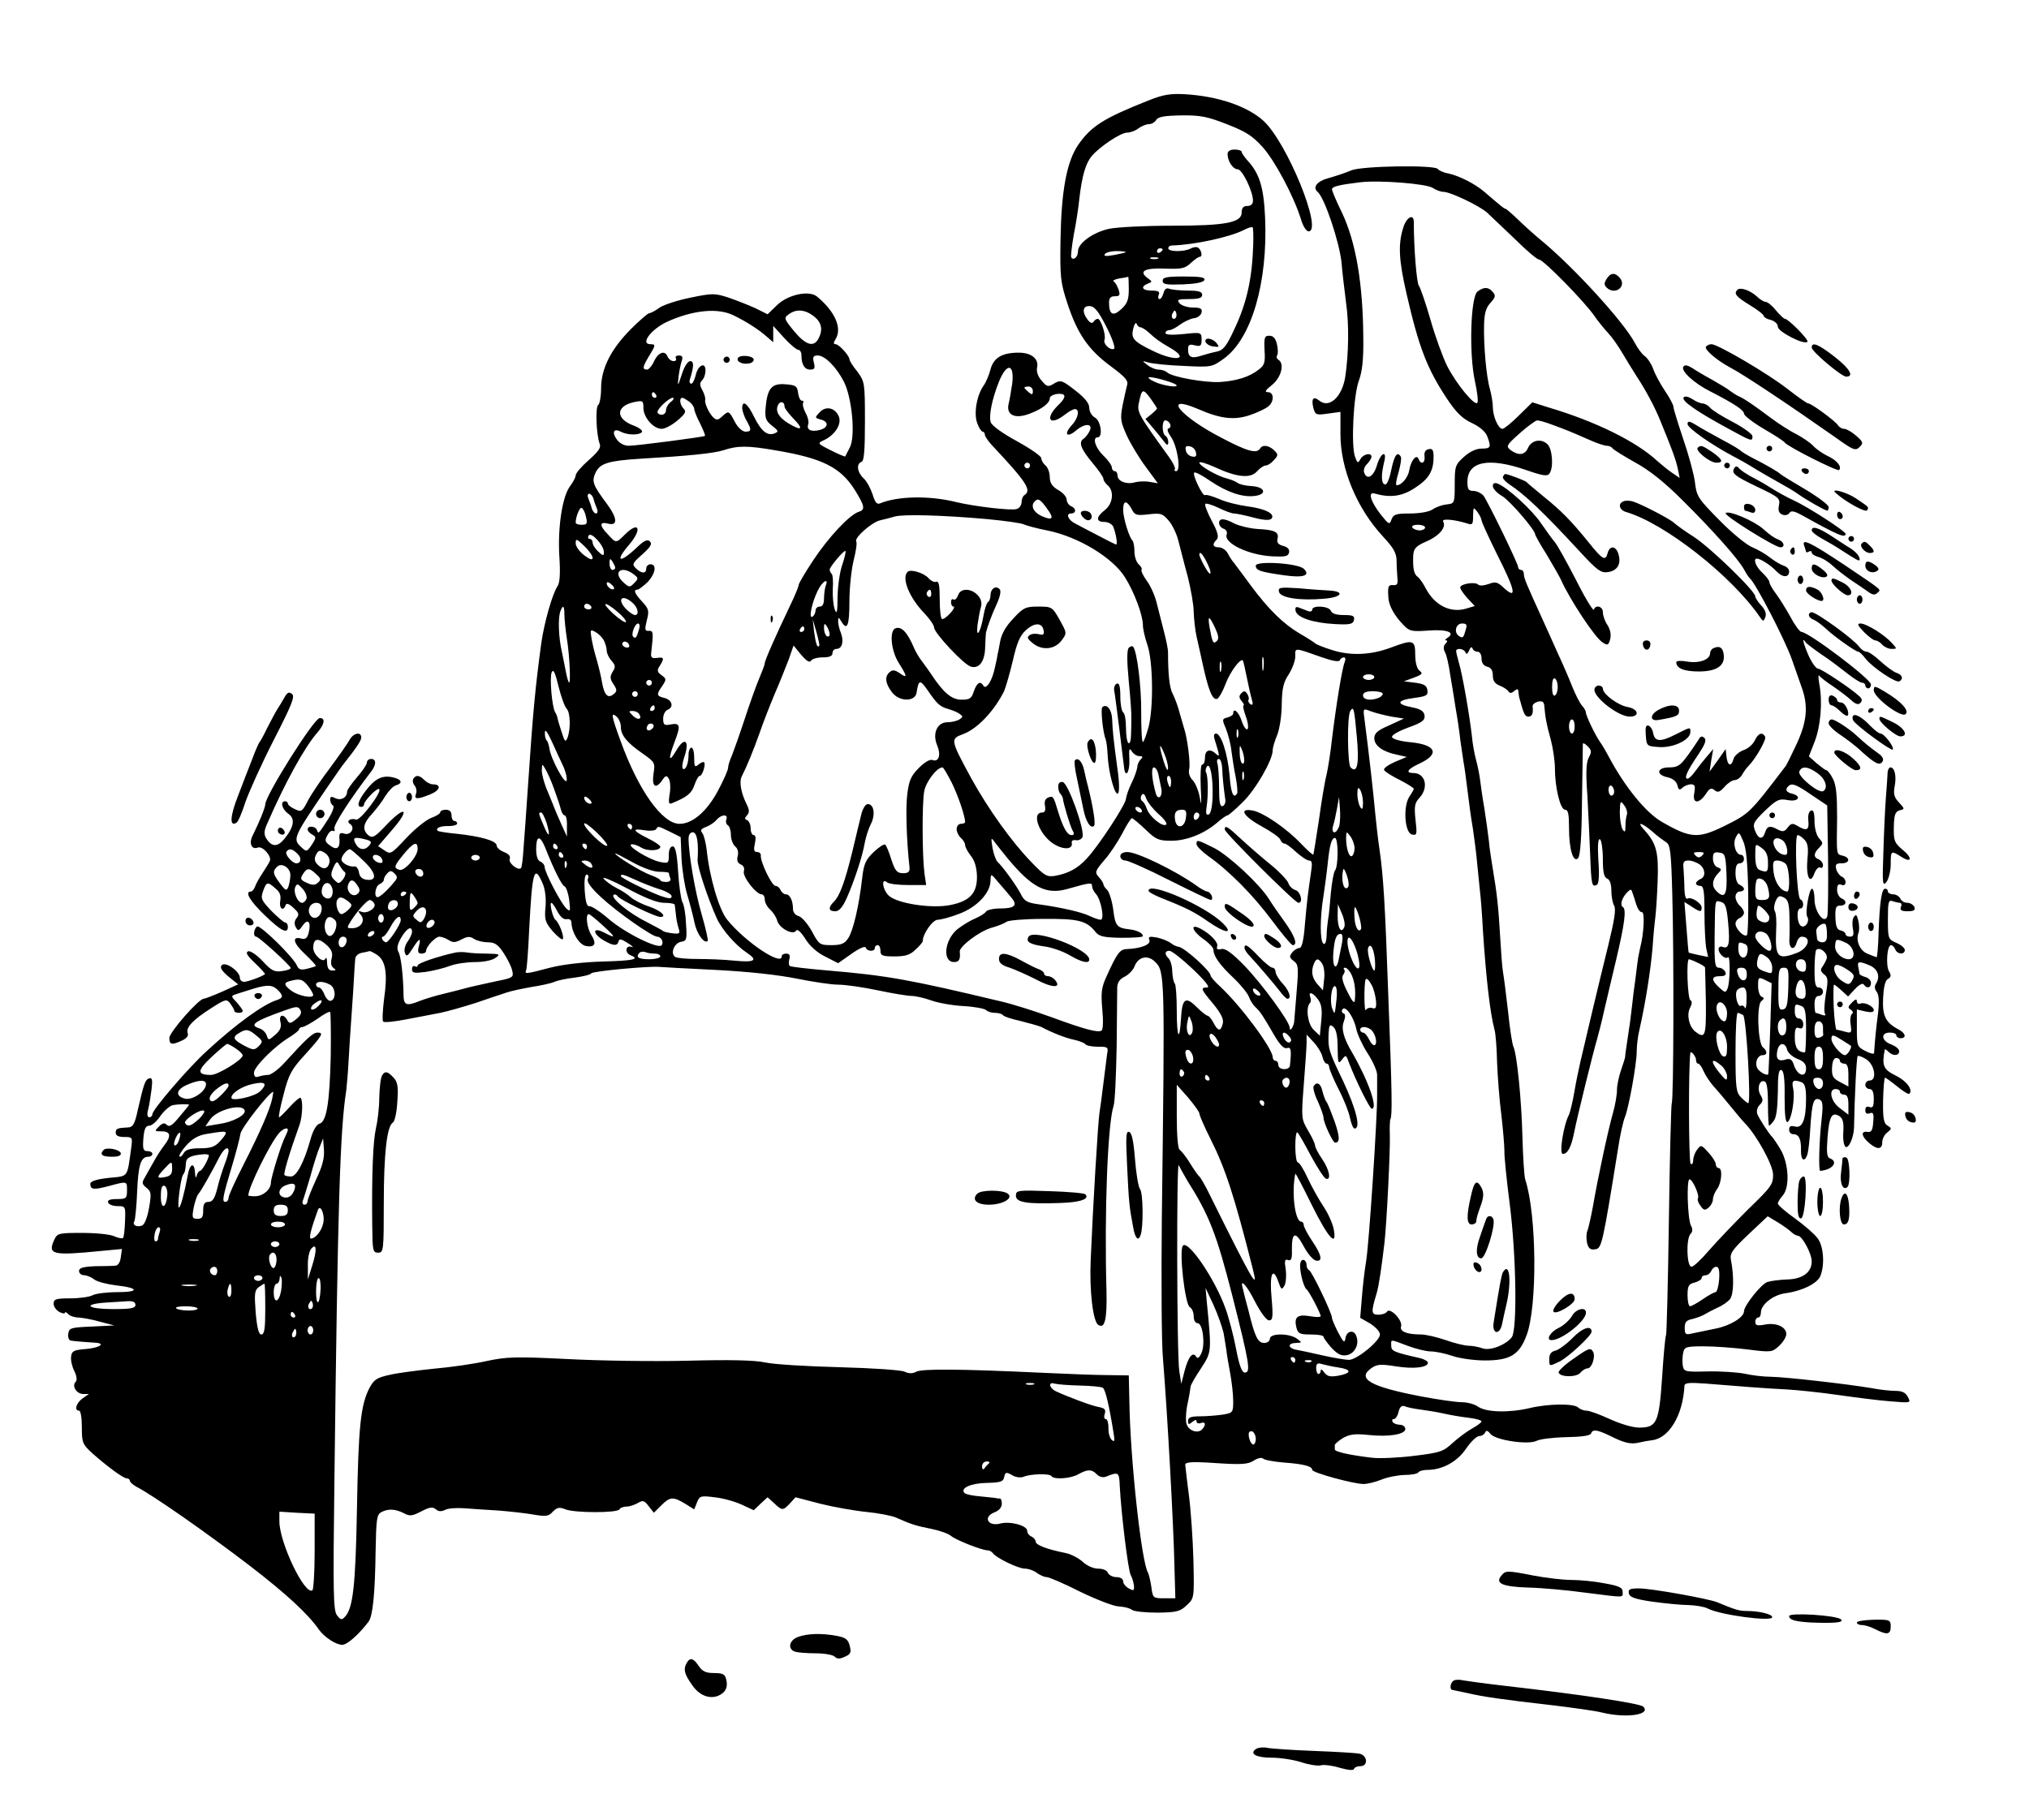 <svg xmlns="http://www.w3.org/2000/svg" viewBox="0 0 719 645" version="1.0"><path d="M407 35.6c-15.9 6.3-20.3 9.1-24.9 15.7-4.1 6-6 16.2-6.3 33.7-.2 13.4 0 15.1 2.5 22.7 3.5 10.6 7.4 16.3 15.3 22.1 5.1 3.8 6.3 5.1 5.8 6.7-.3 1.1-1 4.3-1.6 7.2-.9 4.7-.7 5.8 1.5 10.7 1.4 3 4.4 8 6.8 11.2l4.2 5.7-2.9-.5c-1.6-.3-4-.2-5.4.2-3 .8-6-.5-6-2.5 0-.8-.4-1.5-1-1.5-.5 0-1-.6-1-1.3s-1.3-2.6-3-4.2c-2.9-2.8-4-6.5-2-6.5 1.9 0 1.1-5.9-1-7-1.1-.6-2-2.1-2-3.4 0-1.6-1.5-3.5-4.7-6-5.1-4-5.5-4.1-8.2-2.4-1.7 1-2.3.8-4-1.3-1.3-1.4-1.9-3.3-1.6-4.6.7-3.1-2-5.3-6.5-5.3-5.9 0-8.9 1.8-10 5.9-.5 2-1.6 4.6-2.4 5.7-2.5 3.5-3.6 10-2.3 13.4.6 1.7 1.5 3 1.9 3s.8.5.8 1.1c0 .5 1.1 2.2 2.5 3.7 12.3 13.1 14.2 16 11.5 17.7-.5.3-1 1.4-1 2.5 0 1-.7 2.1-1.7 2.4-1.7.7-15-.9-21.3-2.4-9.5-2.4-20.8-2.2-27.1.4-1.2.5-1.8-.3-2.7-3.2-.7-2.1-2.1-4.7-3.2-5.7-2.2-2-2.7-5.1-.7-5.8.9-.3 1.2-4.1 1.2-14.4 0-13.7-.1-14-2.7-17.6-1.6-1.9-2.8-3.9-2.8-4.4-.1-1.3-3.7-5.3-4.9-5.3-.8 0-.8-.5 0-1.8 2.4-3.9-.2-9.8-6.6-15.1-2.8-2.3-10.3-.7-14.2 3.1l-3.3 3.2-4.2-2.1c-2.4-1.1-6.7-2.8-9.6-3.8-4.9-1.6-5.8-1.6-13.5 0-4.5.9-9.4 2.5-10.9 3.5-1.5 1.1-3.2 2-3.7 2s-3.5 2.6-6.6 5.7c-7.1 7.2-10.5 14-10.5 21 0 2.8-.5 5.5-1 5.8-1.1.7-.7 10.6.5 13.8.6 1.3-.5 2.8-3.9 5.8-2.5 2.2-4.6 4.6-4.6 5.4 0 .7-.9 2.3-1.9 3.7-2.8 3.5-4.5 14.5-3.9 24.9.4 5.9.2 9.4-.6 10.6-1.9 2.8-4.8 13.2-5.8 20.3-2.1 15.7-2.9 23.6-4.7 50.5-.6 8.8-1.3 18.9-1.6 22.4-.2 3.5-.6 6.6-.9 6.8-1 1-4.5-1.8-4-3.2.4-1-.3-1.8-2-2.5-1.4-.5-2.6-1.6-2.6-2.3 0-1.7-5.8-3.3-14.4-4.2-3.3-.3-6.2-.8-6.5-1-.9-1 1-1.8 3.9-1.7 1.6 0 3-.4 3-.9s-.4-.9-1-.9c-.5 0-1-.9-1-2 0-1.3-.7-2-2-2-1.1 0-2 .4-2 .9s-1.5 1.4-3.2 2c-1.8.7-5.8 3.9-8.8 7.1-5.4 5.8-5.6 5.9-7.8 4.4l-2.2-1.5 4.9-5.7c6.4-7.3 5-9-1.7-2.1-4.3 4.6-5.2 5.1-6.6 4-2.3-1.9-2-4.2 1.2-7.6 1.5-1.7 3.7-4.5 4.7-6.3 1.1-1.7 2.7-3.5 3.7-3.8 2.7-.8 2.2-2.2-1.1-2.9-3.7-.8-6.3.5-9.6 4.9-2.6 3.4-3.2 5.6-1.5 5.6.6 0 1-.4 1-.9 0-1.2 4.7-6.1 5.4-5.4 1 1-6.8 11.3-8.2 10.8-2-.7-3.7.6-2.2 1.5 2 1.3.3 4.2-1.9 3.5-1.7-.5-2-.2-1.8 2.1.2 3.2-1.1 3.9-3.6 1.9-1.5-1.1-1.7-1.7-.7-3.4.6-1.2 1.5-1.9 2-1.6.6.3.7 0 .5-.8-.5-1.1 5.9-11 13-20.2 1.9-2.5 1.9-4.5 0-4.5-.8 0-1.5.6-1.5 1.3s-1.6 3-3.5 5.2-3.5 4.5-3.5 5c0 2.2-2.2 3.4-4.2 2.4-1.4-.7-1.8-.6-1.8.5 0 .8.4 1.8 1 2.1s-.2 2.4-1.7 4.8c-3.5 5.4-3.5 5.4-4 3.9-.5-1.4-3.3-1.7-3.3-.2 0 .5.7 1.3 1.6 1.8 1.5.8 1.5 1.1-.1 3.6-1.7 2.5-1.9 2.6-3.6 1-3.3-3-3.2-3.3 9.1-21.4 2.5-3.6 4.8-7 5.2-7.5 5.3-6.7 6.8-9 6.8-10.1 0-2.2-2.8-1.6-4.1.8-.7 1.3-3.8 5.7-6.9 9.9-3.2 4.2-6.7 9.4-7.9 11.7-2 3.9-2.3 4.1-4.6 3-1.4-.6-2.5-1.5-2.5-2 0-.4-.4-.8-1-.8-1.8 0-1.1 2.8 1.1 4.4 2.6 1.7 2.1 4.7-1.3 8.9-2.5 3-4.5 3-6.5-.2-.8-1.4-.8-2.6.4-5.2 6.4-14.7 13.3-27.2 17.8-32.3 2.5-2.9 2.9-5.1.8-5.1-2 0-19.3 27.5-19.3 30.6 0 1.1-2.2 6.5-4.5 11.1-1.4 2.8-.3 5.1 1.9 4.2 1.7-.6 5 3.2 4.2 4.8-.3.7-1.5 2.6-2.6 4.3-1.1 1.6-2.3 3.8-2.6 4.7-.4 1-1 1.8-1.5 1.8-2.3 0-.4 3.3 4.9 8.4 5.8 5.6 8.2 6.8 8.2 4.1 0-.8-.4-1.5-.9-1.5s-2.7-1.9-4.9-4.1c-3.6-3.8-3.9-4.4-3-7 1.2-3.4 1.6-3.5 4.4-1 1.6 1.3 2 2.5 1.7 4.4-.5 2.7 1.1 3.9 1.9 1.5.3-.8 1.2-.5 2.8 1 1.9 1.7 2.1 2.4 1.1 3.6-.8 1-.9 2.1-.3 3.2.8 1.5 1.1 1.4 2.5-.6 1.8-2.6 3-1.2 2.1 2.5-.5 2-1.1 2.5-2.5 2.2-3.6-1-3.1 1.5 1.1 5.4 2.3 2.2 4.1 4.1 3.9 4.3s-1.6.6-3.2 1c-2 .5-2.9.2-3.4-1-1.1-2.9-13.1-14.7-14.2-14-1.2.8-1.5 3.6-.3 3.6.9 0 12.2 10.3 12.2 11.1 0 .4-1.4.9-3.1 1.1-2.6.4-3.7-.1-6.8-3.5-2.2-2.3-4.4-3.8-5.2-3.5-1 .4-.3 1.6 2.5 4.2 2.1 2 3.7 3.8 3.5 3.9-1.4 1-6.2 2.7-7.4 2.7-.8 0-1.5-.6-1.5-1.4 0-2.3-5.1-5.9-6.4-4.5-.8.8-.1 1.9 2.3 4l3.5 2.8-5.7 2.6c-3.2 1.4-6.1 2.5-6.5 2.5-1.8 0-12.2 11.9-12.2 13.9 0 2.4.9 2.6 4.5.9 1.6-.7 2.4-1.7 2-2.6-.7-2 1.8-4.7 8.4-8.9 5-3.2 5.4-3.3 6.7-1.6.7 1 1.4 2.1 1.4 2.5 0 1 3 1.1 3 .1 0-.4-1-1.7-2.1-3-2.1-2.2-2.1-2.3-.3-2.9 1-.3 3-1 4.4-1.4 6.1-2 8.2-2.1 10.1-.4 2.4 2.2 2.4 3.1-.1 3.9-4.7 1.5-14.3 8.4-24.7 18-6.5 5.9-19.3 20.8-19.3 22.4 0 .6-.5 1.1-1.1 1.1-.7 0-.9-1-.4-2.8.4-1.5.9-4.7 1.2-7.1.4-3.4.2-4.2-.8-3.9-1.5.5-1.9 1.8-4.1 11.3-1 4.8-1.7 6-3.3 6.1-4 .2-4.5.4-4.5 1.9 0 1 1 1.5 3 1.5 2.9 0 3 .1 2.5 3.8-1.5 10.9-.9 10-8 10.7-4.4.5-6.5 1.2-6.5 2.1 0 2.1 1.2 2.2 6.5.8 6.7-1.8 6.5-1.8 6.5 1.6 0 2.8-.3 3-3.6 3-2.4 0-3.4.4-3.1 1.2.2.7 1.7 1.3 3.3 1.3 2.9 0 2.9.1 2.7 5.4-.1 2.9-.4 5.6-.7 5.9s-1.7 0-3.1-.6c-1.4-.7-6.6-1.2-11.4-1.2-8.4 0-8.8.1-9.9 2.5-2.4 5.2-.6 5.6 16.6 3.9l7.4-.7-.4 2.9c-.2 1.7-.9 2.9-1.8 3-.8.1-4.1.2-7.2.2-4.4.2-5.8.6-5.8 1.7 0 .8.8 1.5 1.8 1.5.9 0 2.6.7 3.6 1.5s4.5 1.7 7.8 2.1c8.1.9 8.3 2.4.3 2.4-3.7 0-7.6.5-8.7 1.1s-4.7 1.1-7.9 1.1c-5.1 0-5.9.3-5.9 1.9 0 1 .9 2.3 2 2.9s2 .7 2 .3.5-.2 1.2.5 2.3 1.2 3.7 1.2c1.5.1 4.9.7 7.6 1.5l5 1.3-8 .4c-7.4.3-8 .5-8.3 2.5-.2 1.4.2 2.4 1 2.5 2.3.3 5.2.5 8.2.7 4.5.2 1.9 1.9-3.4 2.3-3.8.3-4.6.7-4.8 2.6-.2 1.2.3 3.5 1.1 5.1.9 1.8 1.1 3.3.5 3.9-1.4 1.4.2 4.2 2.6 4.3h2.1l-2.3 1.6c-2.2 1.6-3 4.3-1.2 4.3.6 0 1 2.6 1 5.8 0 5.5.2 6.1 3.7 9.3 5.3 4.7 11 8.9 12.2 8.9.6 0 1.1.4 1.1.8 0 .5 1 1.4 2.2 2.1 5.9 3 25.2 16.5 40.6 28.3 12.7 9.8 20.3 16.8 24.2 22.4 2 2.8 6.1 5.4 8.3 5.4 1.7 0 5.8-3.6 9.3-8.2 1.5-2 2.3-9.9 2.5-25.1.2-11.1.4-12.9 2-13.7 2.4-1.3 4.9-1.2 7.9.3 2.2 1.2 3 1.1 6.3-.6 2.9-1.5 4-1.7 5.2-.7.9.8 1.9.8 3.2.2 1-.6 4.1-.8 6.8-.6 2.8.2 8.2.6 12 .8 3.9.3 9.4.9 12.3 1.4 4.7.8 5.6.7 7.1-1 1.5-1.5 2.3-1.7 4.5-.8 3.5 1.3 18.3 1.3 19.1 0 .3-.6 1.5-1 2.6-1 1 0 2.8-.6 4-1.3 1.7-1 2.2-.9 3.8 1.2l1.8 2.3 2.6-2.6c3.1-3.1 4.2-3.2 8.5-.6l3.2 2 1-2.5c.9-2.3 1.3-2.4 6.2-1.8 2.9.3 7.2 1.5 9.6 2.6l4.3 2 2.4-2.3 2.5-2.3 2.3 2.1c2.9 2.7 3.1 2.7 5.6.1l2-2.2 8.8 2.3c4.8 1.2 12.2 2.5 16.3 2.9s8.9 1.3 10.5 2c5.2 2.3 6.9 2.9 12.5 4 3 .6 6.1 1.7 7 2.5 1.6 1.4 10.7 5 12.8 5.1.7 0 1.6.4 2 1 1.2 1.7 9 5.5 11.4 5.5 1.3 0 3.2.7 4.2 1.5 1.1.8 2.7 1.5 3.5 1.5s6.2 2.3 11.9 5.2c5.8 2.8 12 5.2 13.7 5.2 1.8.1 3.9.6 4.6 1.2.8.6 4.9 1 9.1 1 6.7-.1 8-.4 10.3-2.6 2.7-2.5 2.7-2.5 2.4-16-.2-7.4-.9-17.7-1.6-23-.7-5.2-1.2-10.1-1.3-10.8 0-1 2.3-1.2 11-.6 9.1.6 11.3.4 13.3-.9 1.4-.9 2.8-1.2 3.3-.7s3.8 1.1 7.4 1.4c6.9.5 10 1.3 10 2.6 0 1 14.7 5 18.2 5 1.4 0 4.2-.7 6.2-1.5 2.1-.9 5.7-1.6 8.2-1.7 2.4 0 4.7-.4 5-.9s1.7-.9 3.2-.9c5.3 0 10.6-2.9 13.7-7.5 1.7-2.5 3.8-4.5 4.7-4.5s1.8-.6 2.1-1.3c.3-.8.9-.7 1.8.5 1.8 2.3 13.5 4 16.4 2.5 1.1-.6 5.8-1.2 10.5-1.3 5.3-.1 8.5-.5 8.8-1.3.6-1.7 2.3-1.4 8.1 1.5 4 1.9 6.1 2.3 8.5 1.8 1.7-.4 3.9-.8 4.9-.9 6.1-.6 11.1-8.9 11.6-19.3.1-1.1 1.7-1.2 7.4-.8 10.8.9 22.5 1.8 29.2 2.1 3.3.2 11.2 1 17.5 1.9s14.8 2 18.9 2.3c7.3.6 7.3.6 6.2-1.5-.8-1.6-2.1-2.2-4.3-2.2-1.8 0-5.7-.4-8.7-1-9-1.5-30.2-3.9-35.4-4-2.7 0-6.9-.5-9.5-1.1-2.6-.5-8.5-.9-13.1-.8-8.2.2-8.4.1-8.8-2.2-.2-1.3-.1-3.4.2-4.6.4-1.9 1.2-2.1 7.2-2.1 3.8 0 10.7.5 15.5 1.1 8.6 1.1 8.8 1 11.3-1.3 1.4-1.3 2.5-3.2 2.5-4.1 0-2.6-3.6-4.2-7.6-3.4-2.7.5-3.4.3-3.4-1 0-.8.5-1.5 1-1.5.6 0 1-.8 1-1.8 0-2.8 4.3-6.2 8.6-6.8 6-.8 11.5-3.5 12.5-6.2 1.6-4.1 1.1-10.7-1.1-13.4-1-1.4-4.6-4.5-7.9-6.9-3.4-2.4-6.1-4.8-6.1-5.3s.8-1.8 1.7-2.8c2.6-2.9 2.2-11.3-.7-16.3-1.3-2.2-2.7-4.2-3-4.5-1.1-1-4.7-6.6-5.3-8.2-.3-1 0-2.4.9-3.2 1.2-1.2 1.2-1.9.3-3.4-1.4-2.2-.5-5.6 1.4-4.9.8.2 1.2 2.8 1.2 8 0 4.3.2 7.7.4 7.7s1-.8 1.7-1.8c.9-1.1 1.3-4.7 1.4-10 0-6.3.3-8.3 1.3-7.9.8.3 1.2 3.1 1.1 9.6 0 6.1.3 9 1 8.8 1.4-.5 2.8-8.5 2-12-.6-2.7.1-3.2 3-2.1 1.2.5 1.6 2 1.6 5.9 0 7.3-1.3 10.5-3.9 9.8-1.5-.4-2.1-.1-2.1 1.1 0 .9.6 1.6 1.4 1.6 2.1 0 2.9 1.8 2.8 5.7-.1 3.6 1.3 4.5 2.3 1.4.3-1 .8-5.1 1-9.2.6-9.2 1.2-11 3.2-10.2 1.2.5 1.4 1.7.8 7.2-.9 7.8-1.1 18.1-.5 18.1 4.3-.3 6.6-3.2 3.5-4.4-1.1-.4-1.3-1.9-.9-7.3.6-7.6 1.5-9.3 4.2-7.7 1.3.9 1.6 2.3 1.4 5.7-.2 2.5.2 4.8.8 5.2 1.1.7 2.9-3.3 3-6.8.2-11.3.9-25 1.3-25.4.3-.2 1.7.3 3.1 1.2 3 2 3.8 7.5 1.1 7.5-.8 0-1.5.7-1.5 1.5s.7 1.5 1.5 1.5c1 0 1.5 1.1 1.5 3.5 0 2.6-.3 3.3-1.5 2.9-1-.4-1.5 0-1.5 1.1s.5 1.5 1.6 1.1c1.2-.5 1.5.1 1.2 3.2-.2 2.9-.7 3.6-2 3.4-2.5-.4-2.2 1.6.5 3.9 2.9 2.5 4.7 2.4 4.7-.2 0-1.2.8-2.8 1.8-3.5 1.6-1.3 1.6-1.5.1-2.4-1.4-.8-1.7-2.6-1.6-9 .1-4.4.4-8 .7-8s2.2 1.4 4.3 3.1 4 2.9 4.3 2.6c1.4-1.4-1-4.6-4.9-6.5-4.3-2.1-4.9-3.5-3.8-9.2.1-.2.6.1 1.3.8 1.6 1.6 3.8 1.5 3.8-.2 0-.8-1.3-1.8-2.8-2.4-3.5-1.2-3.9-4.2-.5-4.2 1.3 0 2.3.4 2.3 1 0 .5.7 1 1.5 1 2.2 0 1.8-1.8-.7-3.1-4.6-2.4-5.8-4.8-5.5-11.1.2-3.9.7-6.2 1.7-6.8 1.2-.7 1.2-1.4.4-2.7-1.2-2-.7-9.3.7-9.3.5 0 1.2.7 1.5 1.5.7 1.8 3.4 2 3.4.2 0-.6-1.3-1.8-3-2.5-2.9-1.3-3-1.5-3-8.4 0-6 .2-6.9 1.6-6.4.9.3 2 .6 2.6.6s.8.7.4 1.5c-.4 1.1.2 1.5 2.4 1.5s2.8-.4 2.4-1.5c-.4-.8-1.5-1.5-2.5-1.5-1.1 0-2.2-.7-2.5-1.5-.4-.8-1.5-1.5-2.5-1.5s-1.9-.5-1.9-1c0-.6-.4-1-1-1-1.2 0-1.9 4.7-2.3 15.5-.1 4.9-.5 8.9-.7 8.8-.3-.1-1.7-.6-3.1-1.2-2.8-1-4.4-4.7-3.3-7.5.3-.9.3-2.8-.1-4.3-.5-2.1-.8-2.4-1.6-1.2-.5.7-.6 2.6-.3 4.1.4 2.1.2 2.8-1 2.8-.9 0-1.6-.4-1.6-.9s-.8-1.1-1.7-1.3c-1.3-.2-1.8-1.4-1.9-4.6-.1-3.5.2-4.2 1.7-4.2 2.3 0 2.5-1.8.4-2.6-.8-.4-1.5-1.7-1.5-3 0-1.7.4-2.2 1.5-1.8.9.4 1.5 0 1.5-.9 0-.8-.6-1.7-1.4-2-.7-.3-1.6-1.5-1.9-2.6-.4-1.7-.1-2.1 1.9-2.1 2.9 0 3.2-2 .4-2.7-2.3-.6-2.2.2-2-13.5 0-8-.3-11.5-1.5-13.8-.8-1.6-1.9-3-2.3-3s-1.9-1.2-3.5-2.5l-2.7-2.4 2-5.1c2.2-5.6 2.9-14.3 1.7-20.5-.4-2.2-.4-3.5 0-3 .4.6 2.6 2.3 4.9 3.8 2.2 1.5 5.1 3.7 6.3 4.8 1.6 1.5 2.6 1.8 3.3 1.1.8-.8.7-1.5-.3-2.4-2.6-2.5-13.5-9.8-14.7-9.8-.6 0-2.1-2-3.2-4.4-2-4.5-2.6-7.1-1.2-5 .4.6 3 2.5 5.7 4.4 2.8 1.8 6.8 4.9 9.1 6.7s4.6 3.3 5.3 3.3c.6 0 1.1.4 1.1 1 0 .5.5 1 1 1 .6 0 1-.6 1-1.4 0-1.9-22-18.5-24.6-18.6-.6 0-2.4-2.4-3.9-5.3-1.6-2.8-3.9-6.6-5.2-8.3s-2.3-3.5-2.3-4.1c0-.5-1.1-2-2.5-3.3-2.3-2.1-3.4-5-1.9-5 1.2 0 5 2.4 6.9 4.5 2.2 2.3 4.5 2.3 4.5 0 0-.8-.9-1.7-2-2-1.1-.4-3.2-1.6-4.8-2.9-1.5-1.2-4.3-2.8-6.2-3.6-1.9-.7-7.2-5-11.6-9.5-7.7-7.8-8.2-8.5-8.8-13.7-.4-3-2.3-9.9-4.2-15.4-1.8-5.4-3.4-10.5-3.4-11.2s-1.4-3.3-3.1-5.8c-1.6-2.4-3.5-5.9-4.1-7.7-.6-1.7-2-3.8-3-4.5s-2.5-2.8-3.4-4.5c-3.8-7.4-22-27.3-33.5-36.7-2.3-1.9-6-5.2-8.1-7.3-2.1-2-4.1-3.7-4.3-3.7-.5 0-1.2-.6-7.5-6-3.3-2.8-8.7-5.6-12.7-6.5-1.8-.3-3.5-1.1-3.8-1.6-1-1.5-27-1.1-30.7.5-1.8.8-5.4 2-7.9 2.7-4.2 1.1-5.9 3.3-4 4.9 2.5 2.1 7.8 18 8.5 25.2.2 2.9 1 9.3 1.6 14.2 1.1 7.6.9 18.3-.3 26.2-1.1 7.1-5.7 11.3-9.2 8.4-2.1-1.7-2.9-.7-2.1 2.6.7 2.5 1 2.6 5.2 2l4.4-.6v7.9c0 12.3 5.8 26.3 15.1 36.3 3.8 4.1 4.8 5.9 4.8 8.7 0 2 .2 4.7.3 6.1.2 1.9-.1 2.5-1.4 2.4-1.9-.2-2.1.5-1.8 4.6.2 2.8 2.2 6.4 5.5 9.7 2 2.1 2.9 2.2 8.8 1.8 6.5-.5 9.6.7 6.6 2.6-.8.5-1 .9-.4.9.5 0 .4.5-.3 1.2s-.8 1.7-.2 2.9c.6.9 1.4 4.6 1.9 8.1.6 3.5 1.5 9 2 12.3.6 3.3 1.3 8.2 1.6 11 .4 2.7.9 6.1 1.1 7.5.3 1.4.9 5.9 1.4 10s1.3 10.2 1.9 13.5c.5 3.3 1.2 8.7 1.5 12s.8 7.8 1 10c.3 2.2.8 8.7 1.1 14.5 1.1 16.6 2.5 29 4.1 35 .4 1.4.8 6.5.9 11.5.2 4.9.8 13.3 1.5 18.5.6 5.2 1.1 11 1.1 12.9-.1 1.8.8 10.4 1.9 19 2.3 18 2.7 44.6.7 47.1-2.2 2.8-7.8 4.9-10.4 3.9-1.4-.5-3.5-.9-4.9-.9-1.3 0-5-.9-8.1-2-3.2-1.1-7.1-2-8.8-2-5.1 0-7.6-1.1-7-2.9.6-2.1-3.9-6.8-5-5.2-.3.6-1.7 1.1-3.1 1.1-2.5 0-2.6-.9-.6-7.5.8-2.6 1.8-9.4 2.8-18 .8-6.9 2.1-33.4 1.9-38-.1-2.8 0-5.4.2-5.8.7-1.2.6-9.1-.7-42.7-1.2-34.3-1.8-43.3-3.1-52.5-.6-3.9-1.2-9.5-1.5-12.5-.8-8.7-2.3-21.9-3.9-34.2-.5-3.7-.5-3.8 2.2-2.7 1.6.6 4.8 1.4 7.3 1.9l4.5.7-5.2 2.4c-4.2 1.8-5.3 2.8-5.3 4.6 0 2.6 3 4.8 8 5.8l3.5.8-4.3 1.8c-2.4 1.1-4.1 2.3-3.7 2.9s2.9 2.2 5.6 3.5c2.7 1.4 4.9 2.8 4.9 3.1 0 .2-.7 1.5-1.6 2.8-2.3 3.6-1.6 13 1 13.4 1.7.4 1.8-.1 1.2-5.2-.5-4.8-.3-6 1.4-7.8 3.4-3.7 2.1-8.8-2.2-8.8-2.9 0-2-1.4 2.1-3.3 7.4-3.4 6.1-6.7-3-7.6-3.4-.3-6.4-1.1-6.6-1.8-.3-.7 2.2-2.1 5.7-3.4 5-1.8 6-2.6 5.8-4.3-.2-1.5-1.4-2.3-4.5-2.9-5.7-1.1-5.4-2.5.8-3.3 4.4-.6 5-.9 4.7-2.8-.2-1.6-1.2-2.2-4.3-2.6l-4-.5 3.5-1.3c3-1.1 3.3-1.5 2-2.5-.9-.7-1.5-2.9-1.5-5.7 0-5.2-.8-5.4-8.5-2.5-7.2 2.7-14.2 3-20.7 1-3.2-1-6-2.1-6.3-2.5-.3-.3-2.6-1.8-5.2-3.3-6-3.5-11.1-8.5-17.6-17.2-2.8-3.9-5.6-7.5-6-8.1-.5-.5-1.5-2-2.1-3.2S433 194 432 194c-2.2 0-2.6-1-.9-2.7.9-.9.5-2.6-1.7-6.7-1.6-3-2.6-5.7-2.3-6s2.4.3 4.7 1.4c2.2 1.1 4.7 2 5.4 2 .8 0 3.8.6 6.8 1.4 3.7 1 5.8 1.1 6.5.5 1.6-1.7-2.1-3.6-8.3-4.4-3.1-.4-7.7-1.5-10.1-2.6-2.4-1-4.7-1.7-5.1-1.4-.8.5-4.6-7.3-3.8-8 .3-.3 2.9 1 5.7 3 6 4 11.3 5.8 15.6 5.3 4.6-.5 3.9-3.2-.9-3.5-2.1-.1-4.3-.6-5-1.1-.6-.5-2.3-1.2-3.8-1.6-3.4-.8-9.8-4.5-9.8-5.6 0-.5 2.4.2 5.3 1.5 7.9 3.7 12.8 4.2 15.1 1.6 1.1-1.2 2.4-2.1 3.1-2.1s2-.8 2.9-1.9c1.6-1.7 1.6-2 .1-3.5-1.9-1.8-4.1-2.1-5-.6-1.2 1.9-4.5 1-13.6-3.8-14.8-7.6-21.4-15.8-8.3-10.2 8 3.5 12.9 4 18.4 2.1 2.7-.9 5.5-2.3 6.4-3 2.2-1.8 2.1-5.1-.1-5.1-1.3 0-.9-.7 1.5-2.6 3.2-2.6 4.5-7.5 2.2-8.9-.6-.4-.8-1.1-.4-1.6.3-.5.3-2.3-.1-3.9-.5-2.1-1.3-3-2.7-3-1.7 0-1.9.6-1.7 5.1.3 4.4 0 5.4-2.2 7-3.2 2.5-7.7 3.9-13.6 4.3-5.3.3-17.1-1.8-18.7-3.4-.5-.5-1.9-1-3-1-1.2 0-3-.8-4.1-1.7-1.9-1.5-1.9-1.5.5-.8 1.4.4 7 1 12.5 1.2 9.9.5 10 .4 14.2-2.6 9.8-7.1 15.6-26.9 14.6-50-.5-10.9-2-15.7-6.4-20.4-1-1.2-1.9-2.4-1.9-2.9 0-.4-1.1-.8-2.5-.8-1.6 0-2.5.6-2.5 1.6 0 2.5 1.9 5.4 3.6 5.4 1.6 0 5.4 7.8 5.4 11.1 0 1.2-.7 1.9-2 1.9-1.4 0-2 .7-2 2.3 0 3.6-5.6 4.7-24.9 4.7-9.4 0-19.3.5-22.1 1.1-5.6 1.2-11 5.1-11 7.9 0 2.1-1.6 3.5-2.4 2.2-.2-.4.2-4 .9-8 .8-4 1.7-9.8 2-13 .9-7.7 2.2-12.3 4.3-14.8 2.7-3.3 10.3-8.4 12.6-8.4 1.2 0 3-.7 4-1.5 1.1-.8 2.8-1.5 3.7-1.5 1 0 2.2-.7 2.6-1.5.7-1.1 2.9-1.5 8.8-1.6 6.8-.1 9.3.4 16.2 3.1 6.7 2.6 9.1 4.1 12.7 8.1 4.4 4.9 11.1 17.5 13.6 25.6.7 2.4 1.9 4.3 2.7 4.3 5.2 0-7.6-31.5-16-39.2-5.8-5.2-16.1-8.7-27.7-9.4-5.2-.3-7.8.1-13 2.2zm100.7 31c1.2.8 2.9 1.4 3.8 1.4 2.4 0 12.5 4.8 15.4 7.3 1.3 1.2 5.8 5.5 9.9 9.4 4 4 7.9 7.3 8.6 7.3 1.5 0 16.2 15 19.6 20 1.3 1.9 3.6 4.7 5 6.2s3.6 4.7 5 7.1 3.7 6.1 5.1 8.3c3.1 4.7 6.3 10.7 8.2 15.4 4.2 10.2 5.5 13.8 6.2 16.9l.7 3.5-2.5-1.7c-1.4-.9-3.7-2.8-5.3-4.2-7.5-7-21.9-14.1-38.7-19.1l-5.7-1.8-4.8 4.7c-2.6 2.6-5.2 4.7-5.8 4.7-1.5 0-3.4-4.5-3.4-7.8 0-1.5-.5-4.3-1-6.2-1.3-4.3-2.3-15.6-2.1-23 .1-4 .7-6 2.3-7.7 1.7-1.9 1.9-2.5.8-3.8-1.5-1.8-3.1-1.9-5.4-.2-2.5 1.8-3.1 22.3-.9 32 .8 3.7 1.2 7.1.8 7.5-1 1.1-7.4-6.7-10.6-12.9-1.6-3.2-4.3-10.6-6-16.6-1.7-5.9-3.6-11.4-4.1-12-.8-1-1.8-13.4-1.8-22.6 0-3.2-2.7-1.7-3.8 2.2-1.8 5.7-1.5 11.4 1.2 23.1 4.4 19.2 7.3 26.6 14.2 37.1 3.4 5.1 5.5 7.2 8.9 8.8 2.8 1.3 4.9 3.1 5.5 4.7 1.5 3.9 1.3 4.4-2 4.4-1.9 0-4.2 1.1-6.2 2.9-3.1 2.8-3.3 3.3-3.3 9.8 0 6.8-.1 6.8-3 7.1-1.6.2-3.8 1-4.9 1.8-1.2.8-4.5 1.4-7.9 1.4-5 0-5.9.3-6.6 2.1-.7 2-.9 1.9-3.8-1.7-3.5-4.5-4.7-8.1-2.3-7.5 5.6 1.6 9.7 1.1 14.3-1.9 5-3.2 6.7-6 6.7-11.1 0-2.4-.4-3-1.7-2.7-1.2.2-1.7 1.1-1.5 2.6.3 2.3-1.3 3.1-2.1.9-.7-1.9-2.7.4-3.3 3.9-.4 2.6-2.7 5.4-4.5 5.4-.4 0-.1-2.1.7-4.6.7-2.6 1.1-5 .8-5.5-1.2-2.1-2.3-.6-3.4 4.7-.7 3.4-1.6 5.4-2.3 5.1-1.3-.4-1.3-3.4-.2-8 1.1-4.4-1.3-3.2-2.6 1.3-1.2 4-3.5 5.3-4.5 2.5-.3-.8.1-2.2 1-3 .9-.9 1.6-2.1 1.6-2.6 0-1.6-2.9-1-3.9.8-.9 1.6-1.1 1.5-1.9-.7-1.5-3.9-.6-21.8 1.3-27 1.2-3.2 1.7-7.5 1.6-15-.1-19.4-2.6-34.2-7.6-44.7-1.9-3.9-3.5-7.6-3.5-8.2 0-1 2.6-1.6 10-2.5 6.8-.8 23.4.5 25.7 2zm-63.6 20.1c-.4 12.2-2.3 20.7-6.7 30-2.7 5.9-3.9 7.4-6.1 7.9-1.6.3-4.1 1-5.7 1.5-3.4 1.1-4.6.5-4.6-2.3 0-1.6.5-1.9 2.4-1.4 2 .5 2.4.2 2.4-2 0-2.6-.1-2.7-6.4-2-4.1.4-6.4.3-6.4-.4 0-.5.6-1 1.4-1 .7 0 2.4-.9 3.7-1.9 1.4-1 3.6-2.1 4.9-2.3 1.4-.1 2.6-1.1 2.8-2.1.3-1.3-.4-1.7-3.1-1.7-1.9 0-4-.7-4.7-1.5-1.1-1.3-.6-1.5 3.4-1.5 3.4 0 4.6-.4 4.6-1.5s-1.2-1.5-4.9-1.5c-2.7 0-5.7-.3-6.6-.6-1.1-.5-1.8 0-2.2 1.5-.3 1.1-.9 2.1-1.4 2.1s-.6-.7-.3-1.5c.5-1.1-.1-1.5-2.5-1.5-3.4 0-4.1-1.4-1.3-2.5 1.6-.6 1.6-.7-.2-2-3.2-2.4-.9-3.6 6.3-3.3 5.7.2 7 0 9.1-2 1.3-1.2 2.7-2.2 3.2-2.2 1 0 .6-2.3-.6-3.2-.6-.4-1.8-.2-2.7.3-2.3 1.2-7.9 1.2-7.9-.1 0-.6.6-1 1.3-1 7.9-.2 20.8-3 25.7-5.6 1.4-.7 2.7-1.1 2.9-.8.2.2.3 3 .2 6.1zM412 88.4c0 .3-.4.8-1 1.1-.5.3-1 .1-1-.4 0-.6.5-1.1 1-1.1.6 0 1 .2 1 .4zm-13.1 1c-.2.2-2.1.6-4.2 1-2.7.5-3.7.4-3.2-.3.3-.6 2.2-1.1 4.2-1.1s3.4.2 3.2.4zm11.4 2.3c-.7.2-1.9.2-2.5 0-.7-.3-.2-.5 1.2-.5s1.9.2 1.3.5zM400 102.5c0 3.7-.5 5.1-2.7 7.1-2.9 2.7-4.3 1.9-4.3-2.4 0-1.6.6-2.2 2.1-2.2 1.7 0 1.9-.4 1.3-2.3-.4-1.2-1.1-2.5-1.7-2.9-.6-.3.3-.8 1.9-1.1 1.6-.2 3-.5 3.2-.6.1 0 .2 1.9.2 4.4zm-7.9 13.4c2 3.9 3.2 7.4 2.7 7.7-1.3.8-4-1.7-3.4-3.2.6-1.6-1.3-7.4-2.4-7.4-.5 0-1.2.5-1.5 1.1-.5.6-1.2.4-2.1-.8-2.1-2.8-1.7-5 .8-4.8 1.7.1 3.1 1.9 5.9 7.4zM260 111.8c4.5 2.2 8.9 5 11.8 7.6l2.2 1.9v-5.8l3.9 4.3c2.1 2.3 4.4 4.2 5 4.2s1.1.9 1.1 1.9c0 3.3 1.1 5.1 3.1 5.1 1.6 0 1.8-.5 1.3-2.5s-.2-2.5 1.4-2.5c2.5 0 6.5 4 9.2 9.2 2.9 5.6 4.2 19.2 2.2 23.3-.8 1.6-1.6 3.1-1.7 3.3-.1.1-2.4-.8-5.1-2.2-4.8-2.4-4.8-2.5-2.4-3.6 4-1.9 6.4-5.8 5.2-8.5-1.4-3.1-4.7-3.7-6.8-1.3-1.7 1.8-1.7 1.9.4 2.5 3 .7 2.8 2.9-.3 3.7s-4.8-.1-4.1-2c.3-.7-.1-2.6-.9-4-.8-1.5-1.2-3.1-.9-3.6.3-.4.1-.8-.5-.8-.5 0-1.1-1.2-1.3-2.8-.3-2.4-.8-2.7-4.5-3-4.9-.4-6.4 1.5-7 8.4-.3 3.6.1 4.6 2.3 6.3 2.3 1.8 2.4 2.1.9 2.7-2.6 1-4.7-.7-7.3-5.9-2.3-4.8-4.2-6.1-4.2-3 .1 1 .7 2.9 1.5 4.3 1.9 3.3 1.8 4-.3 4-1.1 0-2.7-1.4-3.8-3.5-2.1-4-2.2-4-4.5-1.9-1.5 1.4-2 1.4-3.2.3-1.6-1.7-3.1-5-2.8-6.3.1-.6-.3-2-1-3.3-1-1.8-1-2.6-.1-3.5.7-.7 1.2-2.2 1.2-3.5 0-3.2-2.7-1.9-3.5 1.8-.4 1.6-1.1 2.9-1.5 2.9-.5 0-.8-.6-.6-1.3 1.5-4.7 1.6-6.7.2-6.7-.9 0-2.1 1.9-3 4.7-1.4 4.3-1.5 4.4-1.2 1.3.2-1.9.7-4.5 1.1-5.8.6-1.7.3-2.2-.9-2.2-1 0-1.4.4-1.1 1 .3.5 0 1-.8 1s-1.7-.7-2.1-1.5c-.9-2.5-3.3-1.7-4.8 1.5-.7 1.6-1.9 3-2.5 3-1.8 0-1.6-1 .7-4.8 2.4-3.9 2.4-4.2.5-4.2-3.8 0 .3-5.4 6-8 9.1-4.1 17.9-5 23.5-2.2zm28.4.3c2.8 2.2 3.3 4.8 1.6 8-1.7 3.1-4.5 2.2-8.6-2.7-3.6-4.4-3.7-4.7-1.9-6 2.7-2 5.8-1.7 8.9.7zm128.2.6c-1 1-1.9-.5-1-1.8.6-1.1.8-1.1 1.2 0 .2.7.1 1.5-.2 1.8zm-12.5 3.3c.5 0 1.8.8 2.8 1.7 2.6 2.4 4.1 3.5 7.6 5.5 7.4 4.2 2.2 5.2-6.1 1.1-6.8-3.3-7.7-4.4-6.8-7.9.4-1.6.9-2.3 1.2-1.6.2.6.8 1.2 1.3 1.2zm-45.4 19.9c-.4 2.5-.9 5.8-1.3 7.3-.9 4 2.4 5.5 7.8 3.3 4.2-1.6 6.8-3.7 6.8-5.3 0-1.3 3.5-2.1 4.9-1.3.7.5.1 1.8-1.9 3.7-4.9 4.8-3.1 7.6 2.3 3.4 1.4-1.1 3-2 3.6-2 1.8 0 1.2 3.2-1 5.6-3.1 3.3-1.9 4.8 1.4 2s6.3-2.5 4.7.4c-.6 1.1-1.5 2.2-2 2.5-1.9 1.2-1 3.6 3 8.4 2.2 2.6 4 5.2 4 5.8s.7 1.6 1.5 2.3c2.4 2 1.9 6.6-1 8.8-3.2 2.5-3.2 4.2-.1 4.2 1.3 0 2.7.8 3.1 1.7 1 2.6 1.6 6.3 1 6.3-.2 0-3.2-1.5-6.6-3.3-3.3-1.7-6.9-3.6-8-4.2-2.4-1.2-3.3-3.5-1.4-3.5 2 0 1.9-1.9 0-2.6-.8-.4-1.5-1.4-1.5-2.3s-1.3-2.5-3-3.4c-2.2-1.3-3-2.6-3-4.6 0-1.6-.7-3.4-1.5-4.1s-1.5-1.8-1.5-2.6c0-.7-3.9-3.4-8.6-6-5-2.7-8.9-5.5-9.3-6.7-.8-2.1.4-8.1 2.8-14.2 2.8-7 5.6-6.8 4.8.4zm58.1.5c1 1-3 .6-6.5-.6-1.8-.7-3.3-1.5-3.3-2 0-.7 8.7 1.6 9.8 2.6zm-50.8 2.2c0 1.4-.3 1.4-1.5.4-.8-.7-1.5-1.4-1.5-1.6s.7-.4 1.5-.4 1.5.7 1.5 1.6zm44 6.2c0 .2-.9 1.1-2.1 2.1l-2 1.6 2.1 2.5c1.2 1.4 3 3.6 4.1 5 1.4 1.9 1.8 2.1 1.9.8 0-.9-.4-2-1-2.3-1.3-.8-1.3-5.5-.1-5.5 1.5 0 2.6 2.3 1.3 2.8-.8.2-.5 1.2.7 3 2.3 3.2 3.7 12.2 1.9 12.2-.6 0-.8-.3-.5-.6.4-.4-.8-2.8-2.7-5.3-10.1-14-10.8-15.1-10-18.4 1-4.9 1.4-5.1 4-1.6 1.3 1.8 2.4 3.5 2.4 3.7zM232.5 140c.3.5.1 1-.4 1-.6 0-1.1-.5-1.1-1 0-.6.2-1 .4-1 .3 0 .8.4 1.1 1zm5.3 2.4c-1 .7-1.8 2.1-1.8 3s-.7 1.6-1.5 1.6-1.5-.4-1.5-1c0-1.2 4.1-5 5.4-5 .6 0 .3.7-.6 1.4zm6.5 0c.9.7 1.7 1.9 1.7 2.5s.9 3 2.1 5.2c1.1 2.3 1.9 4.2 1.7 4.4-.5.4-24.2 3.5-27 3.5-1.6 0-3.3-.9-4.2-2.2-1.9-2.6-1.1-4.1 1.4-2.8 2.3 1.3 6.7 1.3 7.5.1.3-.5-1-1.5-2.8-2.2-6.7-2.4-6.6-7 .1-8.4 3-.6 3.2-.5 3.2 2.1 0 3.3 3.5 7.4 6.5 7.4 1.1 0 3.6-1.3 5.5-2.9 2.8-2.4 3.3-3.2 2.3-4.2-1.4-1.4-1.7-3.9-.5-3.9.4 0 1.5.7 2.5 1.4zm33.7 1.7c0 .6 1.4 2.4 3 4.1 3.4 3.4 3.4 4.6-.1 2.7-4.3-2.2-6.1-4.6-5.4-6.8.6-2.1 2.5-2 2.5 0zm272.2 6.5c4.6 1.7 5.7 2.1 13 5.3 2.6 1.2 5.4 2.1 6.2 2.1s1.7.4 2 .9c.4.5 3.9 2.7 8 5 5 2.7 10.4 7 16.7 13.3 10.8 10.7 19.7 20.7 21.9 24.6.8 1.5 1.7 2.9 2.1 3.2 2.2 2 12.5 21.9 14.9 28.8 1.1 3.1 2.6 7.5 3.4 9.7 2.4 6.5 2 12-1.6 19.9-1.8 3.9-3.6 7.5-4 8.1-12.9 16.9-12.8 16.8-21.8 21.3-9.2 4.5-11.9 4.4-22.1-1.5-5.5-3.1-12.9-12.1-18.6-22.7-1.2-2.3-2.7-4.8-3.3-5.6-1.7-2.4-5-9.3-5-10.4 0-.5-.6-1.7-1.4-2.5-.8-.9-2.3-3.9-3.4-6.6-1.1-2.8-3.4-8.2-5.2-12-1.7-3.9-4.2-9.3-5.4-12-5.7-12.5-6.6-14.6-6.6-16 0-.8-.4-1.5-1-1.5-.5 0-1-.4-1-.9 0-1.3-10.7-23.2-12.3-25.4-.8-.9-2.4-1.7-3.6-1.7-1.7 0-2.1-.6-2.1-3.2 0-7.3 7.5-8.8 20.8-4.2 6 2.1 7.6 2.3 8.3 1.2 1.5-2.2 1-8.6-.7-10.3-2.2-2.2-5.7-1.5-6.9 1.2-1.1 2.6-3.3 2.9-6.1.9-1.8-1.4-1.7-1.7 3.1-6 2.8-2.5 5.6-4.5 6.2-4.6.7 0 3.2.7 5.5 1.6zm-275.5 9c16.7 2.8 23.2 6 28.3 14.2 3.4 5.5 3.7 6.9 1.3 7.6-3.3 1.1-10.6 8.9-16 17-2.9 4.4-5.3 8.4-5.3 9 0 .5-1.3 3.7-2.9 7-5.4 11.3-9.1 19.7-9.1 20.7 0 .5-.9 2.8-1.9 5.2-1 2.3-3.3 8.7-5.1 14.2s-3.9 11.4-4.6 13.2c-.8 1.7-1.4 3.7-1.4 4.5 0 .7-1.6 4.4-3.6 8.1-3.9 7.3-9 11.7-13.6 11.7-6.1 0-14.6-11.9-20.9-29.4-3.3-9-3.5-10.4-1.4-8.6.8.7 1.5 2.3 1.5 3.6 0 3 2.2 5.7 7.9 9.6 4.1 2.9 4.3 3.2 3.7 6.9-.7 4.5.6 5.8 2.9 2.7 1.3-2 1.7-2.1 2.5-.8.5.8.7 3.3.3 5.4-.5 3.1-.3 3.8.8 3.3 5.4-2.2 7-3.5 8-6.5.6-1.7 1.4-3.2 1.9-3.2.9 0 2.2-4.2 1.5-4.8-.3-.3-1.1.1-2 .8-1.3 1.1-1.5.8-1.5-2.4 0-2-.4-3.6-1-3.6-.5 0-1 1.1-1 2.4 0 3.2-1 5.7-2 5.1-.4-.3-.2-2.2.5-4.2 2-5.9.1-7.4-2.9-2.2-2.6 4.4-2.9 3.1-.6-3 2.3-6 2.1-7-1.5-6.3-2.1.4-2.5.1-2.5-2.1 0-1.4.7-2.7 1.5-3.1 2.4-.9 1.7-3.5-1-4.2-2.9-.7-3-1.2-.8-4.3 1.5-2.3 1.5-2.5-.3-3.8-1.5-1.1-1.7-1.7-.6-3.3 1.7-2.7 1.5-3.2-1-2.8-1.9.2-2.3-.1-2-2.2.8-6.9.7-7.5-.9-7.4-1.4.1-1.5-.4-.7-3.7.9-3.4.7-4.1-1.6-6.6-2.7-2.9-3.3-4.3-1.7-4.3.4 0 2-1.2 3.5-2.6 2.8-2.9 3.5-6.4 1.1-6.4-.8 0-1.5.7-1.5 1.5 0 1.9-1.7 1.9-3.7-.1-1.4-1.4-1.2-1.8 2.3-4.9 2.9-2.6 3.6-3.7 2.7-4.6s-2.1-.3-5 2.5c-5.9 5.5-7.5 4.6-2.3-1.4 4.7-5.6 3.4-8.5-1.6-3.5-3.1 3.1-3.1 3.1-6-.1-3.1-3.2-3-4.6.1-3.8 3.5.9 3.3-2-.5-7.1-5-6.7-5.4-7.9-3.9-11.1 1.6-3.2 4.6-4.1 15.7-4.8 17-1 26-1.9 29.5-3 5.1-1.7 8.6-1.7 18.4 0zm149.1.8c.3 1.3-.1 1.7-1.4 1.4-1.1-.2-2-1.1-2.2-2.2-.3-1.3.1-1.7 1.4-1.4 1.1.2 2 1.1 2.2 2.2zM365 165c0 .5-.4 1-1 1-.5 0-1-.5-1-1 0-.6.5-1 1-1 .6 0 1 .4 1 1zm-154.7 11.7c.2 1 .8 2.6 1.2 3.5.4 1 .3 1.8-.3 1.8-.5 0-1.2-.8-1.5-1.8-.2-.9-.8-2.5-1.2-3.5-.4-.9-.3-1.7.3-1.7.5 0 1.2.8 1.5 1.7zm160.6 3.4c2.8 3.7 2.2 4.6-1.8 2.8-2.9-1.3-4-3.7-2.4-5.2 1.1-1.2 1.9-.8 4.2 2.4zm30.1.3c1.1 2.2 1.7 2.4 6 1.9s5-.3 7.1 2.2c1.3 1.4 2.9 4.8 3.5 7.3.7 2.6 2.1 8.3 3.3 12.6 1.1 4.4 2.1 10 2.1 12.5.1 2.5.5 6.6 1.1 9.1s1.4 6.3 1.9 8.5c2.1 9.8 3.6 13.8 5.3 13.2.6-.2 2-2.6 3-5.3 1.6-4.3 5.3-9.2 6.1-8.3.2.2.8 2.9 1.4 5.9s1.4 6.6 1.8 7.9c.5 1.7.4 2.2-.5 1.7-.6-.4-.9-1.1-.7-1.5.3-.4.1-1.3-.4-2.1-.7-1.2-1.2-1.2-2.1-.3s-.9 1.6.1 2.8c.7.8 1 1.5.7 1.5-.4 0 0 1.8.8 4s1 4.2.5 4.5c-.4.3-1.4-1.1-2-3-1-3.1-3-4.9-3-2.6 0 .5-.9 1.1-2 1.4-2 .5-2 .7-.5 4.2.8 2.1 1.7 5.6 1.9 7.9.3 2.2.9 6.3 1.5 9.1.5 2.7.7 5.3.5 5.7-1.3 2.1-2.2.1-2.7-6.5-.7-7.7-3-14.7-4.8-14.7-.7 0-.9.8-.5 2 1.9 6.1 1.9 6.5.5 5.2-2.1-2-3.9-1.4-3.9 1.3 0 1.4-.4 2.5-1 2.5-.5 0-.7 3.4-.5 8.2.3 5.8.2 6.9-.3 3.7-.4-2.5-1.6-5.4-2.6-6.4-1.1-1.1-1.5-2.6-1.2-3.9.5-1.9-.6-10.7-1.7-14.1-.2-.6-.9-3-1.6-5.5-.6-2.5-1.8-5.6-2.5-7-1.2-2.1-1.7-7.1-1.7-15 0-.8-.6-4-1.4-7s-1.9-7.6-2.6-10.2c-.6-2.6-2.2-6.2-3.5-7.9-1.3-1.8-2.1-3.5-1.9-3.9.3-.4-.2-1.3-1-2s-1.5-2.7-1.5-4.5c0-1.7-.3-3.5-.7-3.9-1.2-1.2-3.3-8-3.3-10.9 0-3.4 1.2-3.5 3-.3zm-193.6 1.8c.9 3.5.8 3.8-1.4 3.8-1.1 0-2-.3-2-.8 0-1.9 1.3-5.2 2-5.2.4 0 1 1 1.4 2.2zm317.6 2.2c0 .6 2.5 6 5.5 12.1 6.7 13.2 7.2 16.4 2 11.5-1.9-1.7-2.6-1.9-5-1-1.7.6-3.2.7-3.7.2-1-1-5.6-.4-6.3.8-.3.4.8 2.1 2.3 3.8l2.8 3-3 .9c-5.6 1.7-11.2-1.1-14.4-7.2-.8-1.6-2.1-3.5-2.8-4-1.4-1-1.8-3.1-1.6-7.8.2-2.3 1-3.2 4.7-4.8 4.6-2 7.1-5.1 5.9-7-.7-1.2 3.8-.8 8.4.6 2 .7 2.2.4 2.2-2.6.1-3.2.1-3.3 1.5-1.5.8 1.1 1.5 2.5 1.5 3zm-175.1-.4c6.2.6 12.1 1.4 13 1.9.9.4 4.5 1.4 8.1 2.1 11.1 2.2 23.4 9.7 27.7 16.7 3.3 5.3 6.3 13.4 6.3 16.9 0 1.3.7 4.4 1.6 7 2 5.9 2.2 22.1.4 29.1-.8 2.9-1.7 5.3-2 5.3-.4 0-.6-4.6-.6-10.3.1-9.2-1.5-22.1-2.9-23.5-.3-.3-1-.1-1.5.4-.7.7-.7 4.7 0 12 .6 6 1 11.8.9 12.9 0 1.1 0 3.7-.1 5.7 0 2.1-.4 3.5-.9 3.2s-.9-2.7-.9-5.4-.4-5.2-1-5.5c-.5-.3-1-2.9-1-5.6 0-3.6-.4-4.9-1.2-4.6-.7.2-1.1 1.3-1 2.3.4 1.8 2.9 22.2 3.5 27.2.4 4.3 2.1 2.1 1.9-2.6-.2-3.7 0-4.3.8-3 .6 1 1.8 1.8 2.7 1.8 1.3 0 1.4.3.5 1.2-.7.7-1.2 1.9-1.2 2.8-.1.8-.9 3.3-2 5.5s-1.9 4.7-2 5.6c0 1.9-9.8 16.9-13.9 21.2-3.1 3.4-6.3 5.2-11 6.1-3 .5-3.8.2-8.5-4.7-7.1-7.3-15.3-18.8-21.3-29.6-7.6-14-7.6-14.2-3-15.9 5.1-1.9 11-8.2 14.5-15.2.6-1.4 2-6.2 3.1-10.8 1.4-6.2 2.5-8.9 4.6-10.8 3-2.8 5.8-2.8 6.3 0 .3 1.5-.1 1.8-1.6 1.4-1.1-.3-2.6-.2-3.3.3-1.1.7-.9 1.3 1.1 2.9 3.3 2.7 7.8 2.2 10.2-1 1.9-2.6 1.9-2.6-.7-7.3-2.6-4.6-2.8-4.7-7.6-4.7-4.5 0-5.3.4-8.8 4.2-2.7 2.8-4.2 5.5-4.7 8.2-.4 2.3-.8 4.3-.9 4.6 0 .3-.4 2.3-.9 4.4-.9 4.7-3.1 8.2-4.1 6.7-1.1-1.9-2.3-1.2-3.4 1.9-.8 2.6-1.5 3-4.4 3-3.5 0-6.4-2.5-10.7-9-.8-1.2-2.3-3.3-3.2-4.5-1-1.2-2.2-3.3-2.8-4.6-2.4-5.7-4.5-8-6.7-7.2-2.2.9-1.6 7.9 1.2 12.3 3.1 4.9 3.1 5.6.3 3.6-1.6-1.1-2.5-1.3-3.5-.4-1.9 1.5-1.6 4.1.8 7.2 2.6 3.4 8.2 3.4 8.7.1.7-4.6 1.2-4.7 3.8-1 3.4 5 4.5 6 7.4 6.8 1.4.4 3.2 1.1 4 1.7 1.3.9 1.3 1.1 0 2-.8.5-2.7 1-4.3 1-3.6 0-5.4 4-3.6 8.2 1.4 3.3.6 6-1.6 5.2-.9-.4-2.8.7-4.9 2.8-2.8 2.8-3.5 4.5-4.1 9.3s-.3 16 .8 26c.1 1.5-.4 2-2.3 2-2.1 0-2.8-.8-4.1-4.7-.8-2.6-1.8-5.1-2.2-5.4-.3-.4-2.2.8-4.1 2.6-2.9 2.8-3.5 4.2-4.1 9.4-1.1 9.6-3.1 18.3-4.9 21.1-1.3 2-2.5 2.5-6 2.5-4.1 0-4.4-.2-6.9-4.9-1.5-2.7-3.6-5.1-4.7-5.4-1.2-.3-2-1.4-2-2.5 0-3-1.1-5.2-2.5-5.2-.7 0-1.5-.7-1.9-1.5-.3-.8-1.1-1.5-1.8-1.5-1.3 0-5.4-8.5-5.2-10.8.1-.6-.5-1.2-1.3-1.2-1.1 0-1.3-.7-.8-3 .4-1.9.3-3-.4-3-.6 0-1.1-1.1-1.1-2.4s-.6-2.6-1.2-2.9c-1-.3-1-.7-.1-1.7s.9-1.9-.1-3.9c-2-4-2.7-7.9-1.8-9.8 2.1-4.2 4.1-9.2 6.3-15.3 1.2-3.6 3.7-9.9 5.4-14 1.8-4.1 4-9.7 5-12.3l1.7-4.9 2.7 3.3c1.9 2.2 3 2.9 3.5 2.1.4-.7 2.3-1.2 4.2-1.2 2.4 0 3.4-.5 3.4-1.5 0-.8.6-1.5 1.4-1.5 2 0 2.7-2.6 1.6-5.6-.6-1.4-1-3.3-1-4.2.1-1.6.1-1.5 1.1 0 2.1 3.6 2.9 1.6 2.9-7 0-4.8.7-11.4 1.5-14.6s1.3-6.2.9-6.7c-.7-1.3 5.6-6.9 8.6-7.5 1.4-.3 3.6-.9 5-1.3 3-.9 17.1-.5 32.9.9zm155.1 3c0 .5-.9 1-1.9 1-1.1 0-2.3-.5-2.6-1-.4-.6.5-1 1.9-1s2.6.4 2.6 1zm-291 8.7c0 1.4-.3 1.4-2-.2-1.1-1-2-2.4-2-3.2 0-.7-.5-1.3-1.1-1.3-.5 0-.7-.5-.3-1.2.9-1.4 5.4 3.5 5.4 5.9zm-4 2c0 .9-.9.7-3-.9-1.6-1.2-3-3.1-3-4.2 0-1.8.3-1.7 3 .9 1.7 1.6 3 3.5 3 4.2zm88.5 2.4c-.9 2.4-1.6 7.5-1.7 11.4 0 5.5-.3 6.5-1 4.5-.5-1.4-.8-4.6-.7-7.2.2-2.6 0-5.1-.4-5.4-.4-.4-.7-1.1-.7-1.5 0-1 5.2-7.1 5.6-6.6.2.2-.3 2.4-1.1 4.8zm129-1.1c2.2 4.3 1.8 6.1-.5 2-1.1-1.9-1.9-3.8-2-4.3 0-1.5 1-.6 2.5 2.3zM218 201.2c0 .5-.4.8-1 .8-.5 0-1-1-1-2.3 0-1.8.2-1.9 1-.7.5.8 1 1.8 1 2.2zm6.5 2.3c1.8 1.4 1.8 1.6.2 3.2-1.5 1.6-1.8 1.5-3.7-.2-4-3.6-1-6.3 3.5-3zm-6.9 5.2c-.7.7-2.6-.7-2.6-1.9 0-.6.6-.6 1.5.2.9.7 1.3 1.5 1.1 1.7zm75-1.1c-.3.9-.6 2.9-.6 4.5 0 1.9-.5 2.9-1.5 2.9-.8 0-1.5.6-1.5 1.4s-.5 1.8-1.1 2.2c-1.4.8-.3-4.8 1.9-9.3 1.6-3.3 4-4.7 2.8-1.7zm-68.4 6.1c1.9 1.7 2.4 4.3.8 4.3-.5 0-1.9-.9-3-2-3.6-3.6-1.6-5.7 2.2-2.3zm-14.7 1.3c.3.5-.1 1-.9 1-.9 0-1.6-.5-1.6-1 0-.6.4-1 .9-1 .6 0 1.3.4 1.6 1zm9.5 2c1.9 1.6 3.1 3.2 2.8 3.5s-2.3-1-4.4-2.9c-4.7-4.3-3.3-4.8 1.6-.6zm-19 .7c0 1.6.4 5.5.9 8.8 1 6.2 1.4 16.2.7 15.4-.2-.2-.7-1.8-1-3.4-.3-1.7-1-5-1.5-7.5-1.2-5.2-1.4-12.1-.5-14.4.9-2.4 1.4-1.9 1.4 1.1zm230.6 4.9c1.2 2.6 1.4 3.8.6 4.6-1.3 1.3-1.6.5-2.6-5-.7-4.2-.1-4.1 2 .4zm-140.3 6.3c-.7.9-1.2-.7-1.8-4.9l-.5-4.5 1.3 4.5c.7 2.5 1.2 4.7 1 4.9zm-63.9-5.7c-.8 2.8-1.2 3.3-2 2.5-.9-.8.6-4.7 1.7-4.7.6 0 .7 1 .3 2.2zm67.6 1.6c0 .7-.4 1-1 .7-.5-.3-1-1.6-1-2.8 0-1.8.2-1.9 1-.7.5.8 1 2.1 1 2.8zm225.4-1.6c-.8 2.9-1 3.1-2.3 2.3-2-1.2-1.3-4.5 1-4.5 1.6 0 1.9.4 1.3 2.2zM285 223c0 .5-.5 1-1.1 1-.5 0-.7-.5-.4-1 .3-.6.8-1 1.1-1 .2 0 .4.4.4 1zm-71 4c.5 1 1 2.7 1 3.6 0 1 .8 2.6 1.7 3.6 1.4 1.6 1.5 2.2.4 3.9-1 1.7-1 2.5.3 4.4 1.3 2 1.3 2.5.1 3.5-2 1.7-3.3.5-4.1-3.8-.3-2-1.2-5.7-1.9-8.2-.8-2.5-1.6-6-1.9-7.8-.5-3-.4-3.2 1.4-2.2 1.1.6 2.4 1.9 3 3zm9 2c0 .5-.7.7-1.5.4-.8-.4-1.2-1-.9-1.5.6-1.1 2.4-.2 2.4 1.1zm300.6 2c.8 0 1.4 1 1.4 2.4 0 1.5.7 2.6 2 2.9 1.4.3 2 1.4 2 3.1 0 1.9.7 2.9 2.4 3.6 1.3.5 2.7 1.4 3.1 2 .5.8 1.1.8 2.1-.1 1.1-.9 1.4-.8 1.5.5.1.9.2 1.9.4 2.3 1.4 5.3 1.9 6.3 3.1 6.3 1.3 0 1.8-1.1 1.5-3.6-.1-.7.8-1.4 1.9-1.7 1.4-.3 2 0 2.2 1.1.4 4.8.9 7.2 2.3 12.2.8 3 1.5 7.6 1.5 10.2 0 6.9 1.9 14.8 3.6 14.8 1.1 0 1.4 1.5 1.4 6.4 0 7.6 1.5 12.5 3.2 10.8.8-.8 1.3-7.5 1.4-20.4.2-10.6.3-19.7.3-20.1.1-.5.8-.1 1.7.8 1.4 1.4 1.5 2 .4 4-.9 1.7-1.1 5.2-.5 13.2.3 5.9.8 15.5 1 21.2.4 10.7.6 11.7 2.4 10.7.7-.4.9-3.7.5-8.7-.3-5.4-.1-7.8.6-7.4.5.3 1 3.5 1 7 0 4.7.4 6.4 1.5 6.9.9.3 1.5 1.9 1.5 4.1 0 2 .4 4.5 1 5.5.7 1.3.1 5.1-2 13.7-1.6 6.5-4.3 17.6-6 24.8-1.7 7.1-3.5 14.8-4 17s-1.5 6.9-2.1 10.5c-.6 3.5-1.5 7.2-1.9 8.1-1.9 3.5-3.6 13.9-2.2 13.9 1.7 0 3-2.4 4-7.5 1.1-5.6 6.7-28.3 8.1-33 .5-1.7 1.7-6.4 2.6-10.5 1-4.1 2.8-12.1 4.2-17.8 3-12.7 3.7-17.9 2.4-18.7-1.2-.7-.3-3.4 1.6-5.3 1.1-1.1 1.4-1.1 1.7 0 .3.7.9 2.6 1.4 4.3.5 1.6 1.4 2.9 2 2.8 1.1-.3.8 7.5-.6 12.7-.3 1.4-.6 2.9-.7 3.5-.1.5-.5 3.7-.9 7-.5 3.3-1 7.6-1.2 9.5s-.6 4.8-.8 6.5c-1.2 8.1-1.8 12-1.7 12.2 0 .2-.6 2.1-1.4 4.4s-1.5 5.5-1.5 7.2-.6 5.3-1.4 8.1c-1.8 6.3-5.5 23.7-7.1 33.1-.7 3.8-1.6 7.8-2 8.8-.4.9-.4 2.9-.1 4.3.5 1.9 1.2 2.5 2.9 2.2 2.3-.3 2.6-1.7 8.1-35.8.7-4.7 1.8-9.6 2.4-11 1.4-3.4 4.2-19 4.2-23.4 0-2 .4-5.5 1-7.8 2.2-9.8 3.9-20.8 4.6-28.8.3-4.7.8-9.6 1-11s.6-7 .8-12.5c.4-10.5-.4-13.5-4.7-18.3-2.9-3.1-1.1-2.8 2.8.5 1.7 1.6 4 3.2 4.9 3.8 1.5.9 1.8 3.4 2.2 18.5.6 20.4.5 73.1-.2 74.1-.2.4-.7 18.9-1 41.1-.3 22.1-.8 40.6-1 41-.3.4-.9 7.1-1.4 14.9-1.1 16.3-1.9 17.9-8.2 17.9-2.2 0-6.6-1.3-10.3-3-3.5-1.6-7.2-3-8.3-3-1 0-2.3-.5-2.9-1.1-1.5-1.5-10.7-1.4-17.3.2-7.3 1.7-15.3 1.5-18.2-.5-1.2-.9-3.9-1.6-5.8-1.6-2 0-8.3-.9-14.1-2-18.5-3.5-23.5-6.4-17.6-10.3 1.8-1.2 3.4-1.2 8.4-.4 6.3 1 11.3.4 11.3-1.3 0-.5-1.2-1.2-2.7-1.6-9.3-2.1-10.3-2.5-10.3-4.4 0-2.4-.6-2.4 5.8 0 2.9 1.1 6.6 2 8.2 2s5.1.7 7.7 1.6 7.8 1.6 11.5 1.6c9 0 12.2-2 14.8-9 3.8-10.2 3.6-42.6-.5-55.1-.4-1.3-.8-8-1-15-.3-12.7-1.9-29.3-3.2-32.1-.4-.8-1.3-6.5-1.9-12.5-.7-6.1-1.5-12.4-1.8-14-.3-1.7-.7-7.3-1-12.5-.6-10.5-1.2-15.8-2.6-24-.5-3-1.2-7.5-1.4-10-.3-2.5-1-7.7-1.6-11.5-.7-3.9-1.3-8.4-1.5-10-.2-1.7-.8-4.8-1.4-7s-1.3-6-1.5-8.5c-.8-7.2-3.4-22.2-4.6-26-.5-1.9-1-3.8-1-4.2 0-1.3 2.8-.9 3.3.4.3.9.7.6 1.3-.6.4-1.2.9-1.5 1.2-.8.2.7 1 1.2 1.8 1.2zm-55.1 2c3.7 1.3 6.1 1.7 6.3 1 .2-.5.8-1 1.4-1s.7.7.3 1.7c-.9 2.1-3 15-4.5 27.3-.5 4.7-1.4 10.3-1.9 12.5-.6 2.2-1.8 9.4-2.7 16-1 6.6-1.9 12.2-2 12.4-.2.2-2.1-1.5-4.3-3.8-5.2-5.5-13.3-11-17.1-11.8-5.2-1-3.5 2 3.1 5.6 3.3 1.8 6.3 3.9 6.6 4.7s.9 1.4 1.5 1.4c.5 0 2.3 1.3 4.1 3 1.8 1.6 3.8 3 4.6 3 1.1 0 1.2 1 .6 4.7-1 7-1.3 9-2.1 18-.4 5.5-1.1 8.3-1.9 8.3-.7 0-1.9.7-2.6 1.6-1.1 1.4-1 1.8.5 3 1.7 1.2 1.8 2.2 1.1 10.6-.4 5.1-.8 10.1-.9 11-.3 2-1.6 3.7-1.6 2 0-2.1-10-15.7-16.1-22-4.5-4.6-6.8-6.2-8.2-5.8-1.2.3-1.7 0-1.4-.9.6-1.4-2.4-4.5-6-6.4-3.8-1.9-2.8 1 1.2 3.8 1.9 1.3 3.5 3 3.5 3.7 0 2.3 2.2 5.4 7.2 10.1 2.6 2.5 5 5.5 5.4 6.7.4 1.1 1.4 2.8 2.3 3.6 1.7 1.6 2.4 2.6 6.8 10.2 1.9 3.2 3.3 4.6 4.3 4.3 1.5-.5 1.7.6 1.1 6.2-.2 1.8-4.1 1.6-4.1-.2 0-.8-.4-1.5-1-1.5-.5 0-1-.6-1-1.3-.1-3.1-11.2-18.1-18.7-25.1-1.8-1.6-3.3-3.4-3.3-3.8 0-1.6-9.2-9.9-11.3-10.2-.8-.1-2.1-.7-2.9-1.4-.8-.6-3-1.5-4.8-1.9-2.8-.5-3.2-.3-2.7.9.6 1.6-3 3-8.1 3.2-2.4.1-3.4 1.5-7.1 9.7-1.8 3.9-2 5.7-1.5 11.6.4 4.1.3 7.3-.3 7.6-1.3.8-6.1-.5-17.8-4.8-5.5-2-13.6-4.6-18-5.6-32.3-7.7-39.9-9.1-61-10.9-7.1-.6-13.2-1.3-13.6-1.6-.4-.2-.5-1.3-.2-2.4.4-1.4 0-2-1.1-2-.9 0-1.6.4-1.6 1 0 3.5-12.9-5.1-19.3-13-2.9-3.5-6.3-15.1-7.3-24.9-.3-2.5-1-5.1-1.5-5.8-.9-1-.5-1.5 1.3-2.2 1.3-.5 3-1.6 3.7-2.5 1.7-2 4.2-2.1 3.5-.2-.3.8-.1 1.7.5 2.1.6.3 1.1 1.9 1.1 3.4 0 1.6.7 3.4 1.5 4.1.9.7 1.3 2.1.9 3.5-.4 1.5 0 2.4 1.1 2.9 1 .4 1.4 1.3 1.1 2.4-.6 1.8 4.3 8.2 6.3 8.2.6 0 1.1.8 1.1 1.8 0 1.1.9 2.7 1.9 3.6 1.1 1 2.2 2.7 2.5 3.9.7 2.7 5.6 5.3 6.7 3.6.4-.8 1.7.4 3.3 2.9 1.5 2.5 4.2 4.9 7.1 6.3l4.5 2.3 4.7-3.3c2.8-2 4.9-2.9 5.1-2.2.5 1.4 3.2 1.5 3.2.1 0-.6.5-1 1-1 .6 0 1 .9 1 2 0 1.7.7 2 4.9 2 3.9 0 5.6-.5 7.5-2.4 1.5-1.3 2.6-2.7 2.6-3.1 0-2.5 3.5-7.5 5.3-7.5 1.1 0 4.5-.9 7.6-2.1 6.2-2.3 11.1-7.4 11.1-11.8.1-2.6.1-2.6 3 .9 1.7 1.9 3.7 4.3 4.5 5.3 2.2 2.6 1 3.7-4 3.7-2.4 0-4.7.5-5.1 1.1-.3.6-2.1 1.7-3.9 2.5-1.8.7-4.6 2.5-6.3 3.8-4.6 3.9-5.3 11.6-1.1 11.6 1.8 0 2.3-1 2-3.7-.2-1.8 7-7.3 11.4-8.5 2.2-.6 4.6-1.6 5.2-2.1.7-.5 6.6-1 13-1 12.3-.1 15.3.6 18.4 4.5 1.3 1.7 2.9 2.1 9.2 2.2 4.3 0 7.7-.2 7.7-.6 0-1.1-2.2-2.1-4.8-2.4-4.4-.5-5-1.2-5.7-6.9-.4-3.1-1.4-6.2-2.1-7-.8-.7-1.4-1.7-1.4-2.1s-.7-1.5-1.6-2.5c-1.5-1.7-1.4-2.1 1.9-6 2-2.2 4.8-6.5 6.4-9.5 1.5-3 3.1-5.4 3.4-5.4s2.5 1.8 4.8 4c3.7 3.6 4.7 4 9.2 4 5.4 0 11.7-2.5 16.3-6.5 1.6-1.4 3.2-2.5 3.6-2.5.3 0 2.8-2.1 5.4-4.7 4.6-4.5 10.6-14.9 10.6-18.4 0-.9.7-3.3 1.6-5.4.8-2 1.6-6.9 1.6-10.8.1-5.8.6-7.9 2.5-10.7 1.2-1.9 2.3-4.8 2.3-6.3 0-3.2-.7-3.3 9.5.3zm-20.8 4.2c-.2 1.3-.4.5-.4-1.7-.1-2.2.1-3.2.4-2.3.2 1 .2 2.8 0 4zm-15 .5c-.3 1-.5.4-.5-1.2 0-1.7.2-2.4.5-1.8.2.7.2 2.1 0 3zm-231.9 13.5c1.3 1.3 1.5 7.1.3 10.3-.7 1.7-1 1.4-2-1.8-.7-2.1-1.4-4.4-1.5-5-.1-.7-.5-1.7-.9-2.3-1.1-1.9-2-12.2-1.2-14.1.6-1.3 1.2 0 2.4 4.9.9 3.7 2.2 7.3 2.9 8zM487 240c0 .5-.9 1-2 1s-2-.5-2-1c0-.6.9-1 2-1s2 .4 2 1zm65 3.5c0 1.3-.4 2.7-1 3-.6.4-1-.8-1-3s.4-3.4 1-3c.6.3 1 1.7 1 3zM231 242c0 .5-.4 1-1 1-.5 0-1-.5-1-1 0-.6.5-1 1-1 .6 0 1 .4 1 1zm-5 4c0 .5-.4 1-1 1-.5 0-1-.5-1-1 0-.6.5-1 1-1 .6 0 1 .4 1 1zm264-.1c0 .5-.7 1.2-1.6 1.5-2.8 1.1-5.4.6-5.4-.9 0-1 1.1-1.5 3.5-1.5 1.9 0 3.5.4 3.5.9zM232 251c0 .5-.5 1-1.1 1-.5 0-.7-.5-.4-1 .3-.6.8-1 1.1-1 .2 0 .4.4.4 1zm248.8 10.1c.9 9.5.2 13.3-2.2 10.9-1.1-1.1-1.3-18.1-.1-20s1.4-.8 2.3 9.1zm-254.3-8c1.2 1.9-.5 2.3-2.2.6-1.6-1.6-1.6-1.7-.1-1.7.9 0 2 .5 2.3 1.1zm331.5 4.4c0 1.4-.4 2.5-1 2.5-.5 0-1-1.1-1-2.5s.5-2.5 1-2.5c.6 0 1 1.1 1 2.5zm-326.9.8c-1.3 1.3-2.6.3-1.6-1.2.3-.6 1.1-.8 1.7-.5.6.4.6 1-.1 1.7zm-31.7 12.9c1 2 1.6 4.5 1.4 5.4-.4 2-5.7-7.8-6.1-11.3-.2-1.2-.6-2.6-1-2.9-.4-.4-.7-1.7-.6-2.8 0-1.3.8-.3 2.3 2.9 1.2 2.7 3.1 6.7 4 8.7zm239.3-10c-.3.7-.5.2-.5-1.2s.2-1.9.5-1.3c.2.7.2 1.9 0 2.5zm-24.8 11.2c0 1.2-.7.1-1.5-2.4-1.8-5.8-1.7-7.4.1-3.1.8 1.8 1.5 4.3 1.4 5.5zm27-3.1c.1 1-.3 1.6-.7 1.3-.5-.3-.9-2-.9-3.8-.1-2.7.1-2.9.7-1.3.5 1.1.9 2.8.9 3.8zm-7.8 2.9c.1 3.1.5 7 1.1 11.2.2 1-.3 2.1-.9 2.3-1 .4-1.3-1.4-1.3-6.5 0-3.9-.3-7.7-.6-8.6s-.1-1.6.5-1.6 1.1 1.5 1.2 3.2zm-236.8 7.3c1 2.7 2.1 6 2.4 7.2.3 1.3.9 2.3 1.4 2.3s.9 1.7.8 3.7v3.8l-1.6-3.5c-.9-1.9-1.9-4.4-2.4-5.5-.4-1.1-1.7-4.2-2.8-6.9-1.2-2.7-2.1-6-2.1-7.5.1-2.5.1-2.5 1.2-.6.7 1.1 2.1 4.2 3.1 7zm233.4 2.8c-.1 3.8-.7 6.2-1.4 6.4-.9.3-1.1-.5-.7-2.9.6-4 .5-10.8-.2-12-.3-.4-.2-1.3.2-2 1.2-1.9 2.3 3.6 2.1 10.5zm-92.5-5c2.2 4.4 4.8 11.9 4.8 14.1 0 .3-.7.6-1.5.6s-1.5.8-1.5 1.9c0 1 .7 2.4 1.5 3.1s1.5 1.8 1.5 2.5.9 2.4 2 3.8c1.4 1.7 2.1 4.2 2.2 7.2.1 6.1-2.5 8.9-9.5 10.3-6.5 1.3-18.6-.5-21.7-3.3-2.2-2-2.9-6.5-.7-4.8.6.6 4.1 1 7.5 1h6.4l-.6-4.1c-.8-6-.9-24.5-.1-29.1.6-3.4 4.5-8.5 6.5-8.5.3 0 1.7 2.4 3.2 5.3zm73.3-2.8c.3 1.4.7 3.6 1 4.9.6 2.9-1.1 4.5-1.9 1.9-1.4-4.9-1.8-9.3-.7-9.3.6 0 1.3 1.1 1.6 2.5zm233.6-.4c2.8 2 3.8 5.2 2 6.3-1.5 1-9.1-5.2-8.5-6.9.8-2.1 3.1-1.9 6.5.6zm-203.4 2.1c-.3.7-.5.2-.5-1.2s.2-1.9.5-1.3c.2.7.2 1.9 0 2.5zm-25.7.8c0 1.1-.2 2-.4 2s-.6-.9-.9-2-.1-2 .4-2 .9.9.9 2zm157 3.6c0 .8-.4 1.4-1 1.4-.5 0-1-.9-1-2.1 0-1.1.5-1.7 1-1.4.6.3 1 1.3 1 2.1zm70 1.2l5.5 3.7.3 19c.1 10.4 0 19.6-.3 20.4-1.1 2.8-4.5-1.8-4.5-6.1 0-2.1-.4-3.8-.9-3.8-1 0-2.5 8.6-1.7 9.9 1 1.5-.5 4-2 3.4-1.6-.6-2-6.3-.4-6.3 1.3 0 1.3-2.7 0-3.2-1.3-.4-2.2-22.8-1-22.8.5 0 1.6.7 2.4 1.6 1.2 1.2 1.5 2.9 1.1 6.7-.6 6.4.9 9.5 2.4 5.4.6-1.6 1.5-2.5 2.1-2.2.5.3 1 0 1-.8s-.7-1.7-1.5-2.1c-1.9-.7-1.9-2.1.1-4.1 1.5-1.5 1.5-1.7 0-3.4-.9-1-1.6-3.5-1.6-6 0-3-.4-4.1-1.2-3.8-.8.2-1.2 1.7-1 3.5.4 3.5-.6 3.9-3.9 1.9-1.7-1-2.2-.9-3.4.6-1.1 1.5-1.7 1.6-3.4.8-2.8-1.6-3.9-1.4-4.6.9-.9 2.8-2.4 2.5-3.6-.6-.9-2.4-.5-3.1 3.6-7.1 4.1-3.9 5-4.3 8.1-3.7 3.7.7 5-1.4 1.4-2.3-2.1-.5-2.5-1.5-1.3-2.6 1.2-1.3 2.8-.7 8.3 3.1zm-159 2.7c0 2.3-.3 2.7-1 1.5-.5-.8-1-2.9-1-4.5 0-2.3.3-2.7 1-1.5.5.8 1 2.8 1 4.5zm-72.4 4.1c2 1.7 3.2 3.4 2.6 3.7-1.3.9-5.9-2.9-6.8-5.6-.4-1.2-1.1-2.5-1.7-2.8-.5-.4-.6-1.3-.2-2 .6-.9 1.1-.6 1.7 1.2.5 1.3 2.5 3.8 4.4 5.5zm-201-3.9c-.7.7-2.6-.7-2.6-1.9 0-.6.6-.6 1.5.2.9.7 1.3 1.5 1.1 1.7zm265 8c-.4 1.2-1.1 2.3-1.7 2.3-.7 0-.9-.9-.5-2.3.4-1.2 1-4 1.4-6.2l.7-4 .3 3.9c.2 2.2.1 5-.2 6.3zm101.9-3.9c-.3.8-.5 2.6-.5 4 0 2.1-.2 2.4-1 1.2-.5-.8-1-3.5-1-6 .1-4.2.2-4.4 1.6-2.5.8 1.1 1.2 2.6.9 3.3zm-172-1.8c.3.5.2 1-.4 1-.5 0-1.3-.5-1.6-1-.3-.6-.2-1 .4-1 .5 0 1.3.4 1.6 1zm15.7 3.1c-.5 3.4-3.3 3.8-3.8.5-.4-2.6.3-3.6 2.5-3.6 1.4 0 1.7.6 1.3 3.1zm-226.5 1.6c1.5 5 .8 5.5-1.1.8-1.8-4.3-1.9-4.5-.8-4.5.4 0 1.2 1.7 1.9 3.7zm231.3-2.8c0 .6-.4 1.3-1 1.6-.5.3-1-.1-1-.9 0-.9.5-1.6 1-1.6.6 0 1 .4 1 .9zm-209.9 10.9c-1.2.4-8.1-6.3-8.1-7.8 0-.7 2 .7 4.5 3.1s4.1 4.5 3.6 4.7zm8.9-6.8c0 .5-.2 1-.4 1-.3 0-.8-.5-1.1-1-.3-.6-.1-1 .4-1 .6 0 1.1.4 1.1 1zm13.4 1.8l3.8 1.9.3 7.4c.2 4.1 1.1 9.9 2 12.9s2.1 7.5 2.6 10c.8 4 3.5 7.7 4.7 6.5.2-.2-.7-4.4-2.1-9.2-2.4-8.1-4.7-21.7-4.7-27.1 0-1.3.6-2.2 1.5-2.2 1.5 0 2.1 3.6 1.7 9.8-.1 2.4 3.5 13.3 6.8 20.7 1.9 4.1 6.7 9.6 10.8 12.3 3.9 2.6 2.6 3.4-4.5 2.7-3.8-.4-9.7-.6-13.3-.6s-7-.3-7.7-.7c-1.9-1.2-.4-5 2.1-5.4 1.9-.3 2.1-.8 1.7-6.3-.1-3.3-.7-6.8-1.3-7.8-.5-1-1.2-5.8-1.5-10.8-.4-6.5-1-8.9-1.9-8.9s-1.4 1.2-1.4 3.1c0 2.9-.1 3-3.2 2.4-4-.9-11.7-5.7-10.1-6.2.6-.2 2.2.3 3.5 1.1 2.2 1.4 6.8 1.2 6.8-.3 0-.4-2-1.8-4.5-3-5.4-2.7-5.7-3.6-1-2.8 1.9.3 3.7.1 4-.4.8-1.2.5-1.2 4.9.9zm242.6 5.8c0 1.3-.4 2.5-.9 2.8-1 .7-2.1-2.7-2.1-6.4.1-2.4.1-2.4 1.5-.6.8 1.1 1.5 3 1.5 4.2zm139.5 15.7c.1 8.1-.1 15-.5 15.2-1.1.7-4-2.3-4-4.1 0-.8.7-1.7 1.5-2 .8-.4 1.5-1.2 1.5-1.9s-.7-1.8-1.5-2.5-1.5-2.1-1.5-3.1c0-1.1.7-1.9 1.5-1.9s1.5-.4 1.5-.9-.7-1.1-1.5-1.5c-.9-.3-1.5-1.9-1.5-4.1 0-2.4.4-3.5 1.5-3.5.8 0 1.5-.7 1.5-1.5s-.4-1.5-1-1.5c-1.9 0-3.1-3.9-1.9-6.2 1.1-2.1 1.2-2 2.6 1.3 1.1 2.4 1.6 7.7 1.8 18.2zm-489.7-18.7c1.8.5 2 .9 1.1 2-1.6 2-3.7 1.7-4.9-.6-1.2-2.2-.4-2.5 3.8-1.4zm63.3 2.6c3.2 8.1 6 13.7 7 14 .5.2 1.3 2.4 1.6 4.8.5 4 .4 4.3-1 3-2-1.9-7.7-12.9-7.7-14.7 0-.7-.7-1.6-1.5-1.9-1-.4-1.5-2-1.5-4.5 0-4.7 1.3-5 3.1-.7zm164.1 4.2c8.5 10.2 13.5 12.8 21 10.7 8.1-2.3 8.8-2.4 8.8-1 0 .7.6 2 1.4 2.8 1.8 2.1 3.1 9.1 1.6 9.1-.6 0-2.3-.6-3.8-1.3-2.8-1.4-10.3-3.1-18.3-4.2-3.7-.5-4.9-1.1-6-3.3-1.5-3.1-6.7-10.2-8.4-11.7-.6-.6-1.4-2.8-1.8-5-.6-3.7-.5-3.8.8-2 .8 1.1 3 3.8 4.7 5.9zm116.8-2.1c0 2.9-.4 5.7-.9 6.2-.5.6-1.1 4.1-1.5 8-.3 3.8-.7 8.1-1 9.5-.2 1.4-.5 4-.5 5.8-.1 1.9-.5 3.1-1.1 2.7-1.3-.8-1.3-9.2 0-17 .5-3.3 1.2-8.5 1.5-11.5.7-6.8 1.4-9 2.6-9 .5 0 .9 2.4.9 5.3zm157.6-4.5c1.6 1 2.4 5.2 1.1 5.2-1.7 0-3.3-1.3-4-3.2-.9-2.4.7-3.5 2.9-2zM148 300.9c0 2.7-4.8 8.1-6.5 7.4-2.1-.7-1.9-1.3 1.6-5.6 3.4-4.1 4.9-4.7 4.9-1.8zm49.5-.9c.3.5.1 1-.4 1-.6 0-1.1-.5-1.1-1 0-.6.2-1 .4-1 .3 0 .8.4 1.1 1zm10.5 0c0 .5-.2 1-.4 1-.3 0-.8-.5-1.1-1-.3-.6-.1-1 .4-1 .6 0 1.1.4 1.1 1zm418.5 5.5c.1 3.6-.2 3.9-2.9 2.9-1.1-.4-1.6-1.9-1.6-5.1 0-4.4 0-4.4 2.2-2.8 1.6 1.1 2.3 2.6 2.3 5zm-521.1-2.9c1.6 1.5 1.3 3.4-.4 3.4-1.4 0-4.1-3.1-3.5-4.1.9-1.3 2.1-1.1 3.9.7zm11.4 2.8c-.4 2.6-2.2 3.1-4.2 1.1-1.2-1.2-1.3-2.1-.6-3.6.9-1.6 1.4-1.7 3.1-.6 1.1.7 1.8 2 1.7 3.1zm12-.3c4.6 4.3 5 7.3 1 6.7-1.5-.2-2.4-1.1-2.6-2.6-.2-1.2-.9-2.2-1.5-2.1-1.9.3-4.7-1.2-4.7-2.5 0-1.2 2-3.6 3-3.6.3 0 2.5 1.8 4.8 4.1zm70.7-2.1c.3.5.1 1-.4 1-.6 0-1.1-.5-1.1-1 0-.6.2-1 .4-1 .3 0 .8.4 1.1 1zm34.1 6c1.9 0 3.4.2 3.4.4s.2 1.1.5 1.8c.4.9-.2 1.4-1.5 1.4-1.1 0-2-.3-2-.6s-1.6-1.2-3.6-1.9c-3.3-1.2-12.4-6.8-12.4-7.6 0-.2 2.7 1.2 6.1 3.1 3.6 2 7.5 3.4 9.5 3.4zm369.6-5.8c-.9.9-1.5.9-2.4 0s-.7-1.2 1.2-1.2 2.1.3 1.2 1.2zm8.6 6.5c.3 7.5-.6 9.1-3.6 6.1-1.7-1.7-1.5-3.8.4-6 1.6-1.6 1.6-1.8 0-2.4-.9-.3-1.6-1.7-1.6-3.1 0-2 .4-2.4 2.3-2.1 2 .3 2.2.9 2.5 7.5zm-476.4-5.1c.4 1.1.1 1.4-1.1 1.2-.9-.2-1.8-.9-2.1-1.6-.6-1.8 2.5-1.5 3.2.4zm34.6-.6c0 .5-.7 1-1.5 1s-1.5-.5-1.5-1c0-.6.7-1 1.5-1s1.5.4 1.5 1zm-47.8 5.1c.4.3.2 1.4-.6 2.5-1.4 1.7-1.6 1.8-3.1.3-1.3-1.3-1.4-2-.4-4.3 1.1-2.4 1.4-2.5 2.2-.9.6 1 1.4 2.1 1.9 2.4zm78.5-1.9c-.3.8-.6.5-.6-.6-.1-1.1.2-1.7.5-1.3.3.3.4 1.2.1 1.9zm8.8-1.1c1.1 1.7 0 2-2.1.4-1.7-1.3-1.7-1.4-.2-1.5.9 0 2 .5 2.3 1.1zm392.8.3c2.1 1.6 2.2 4.5.2 5.2-.8.4-1.5 1-1.5 1.5s.7.9 1.5.9c1.2 0 1.5 1.7 1.5 9.4 0 5.1.3 10.8.6 12.6l.7 3.2-3.4-.7c-1.9-.4-3.5-.8-3.5-.9-.1 0-.4-4.1-.8-9l-.7-8.9 2.5 1.6c3 2 3.6 2.1 3.6.4 0-1.6-3.8-4-5-3.2-.6.4-1-1-1.1-3.2 0-2.1-.2-5.3-.3-7.1-.3-2.7 0-3.2 1.8-3.2 1.1 0 2.9.7 3.9 1.4zm30.5-.2c1.3 1.3 1.7 9.8.5 9.8-2.2-.1-4.3-3.1-4.8-6.8-.4-3.6-.2-4.2 1.3-4.2 1 0 2.3.5 3 1.2zm-529.9 4.1c0 1.2-.4 3-.7 4-.7 1.6-1 1.4-3-1.2-2.5-3.4-2.7-4.2-1-5.9 1.6-1.6 4.8.4 4.7 3.1zm9.2-.4c1.7 1.5 1.7 2 .5 3-1 .9-2 .9-3.9 0-2.2-1-2.4-1.4-1.4-3 1.5-2.4 2.3-2.4 4.8 0zm27.7 2.6c-2.5 3.1-5.2 5.5-6 5.5-1.4 0-.8-4 .7-4.6.8-.4 1.5-1 1.5-1.5 0-.6.5-1.6 1.2-2.3 1-1.1 1.5-1.1 2.6 0s1.1 1.6 0 2.9zm10.2-2.9c0 1.7-2.2 1.4-2.8-.4-.2-.7.3-1.2 1.2-1.2s1.6.7 1.6 1.6zm327.9 3.7c.1 1-.4 1.7-1.1 1.5-1-.4-1.5-3.8-.8-6.6.2-1.1 1.9 3.1 1.9 5.1zm-285.5.1c.8 1.9 1.2 5.3.9 8.2-.4 4.3-.1 5.3 2.5 8.4 1.7 1.9 3.3 3.2 3.6 2.9.7-.7-1.3-6-2.6-6.9-.9-.7-2.2-6-1.4-6 .3 0 1.3 1.4 2.1 3 1 1.9 2.2 3 3.3 2.8 1-.2 1.7.3 1.7 1.2.1 3.5 2.7 7.8 5.1 8.3 3.2.6 3.9-.8 2-3.8-1.6-2.4-2.2-7.5-1-7.5.4 0 2.6 1.8 5 4 4.8 4.4 4.8 4.8.4 2.5-4.1-2.1-4.1.4-.1 2.8 3.5 2 4.8 2.1 5.3.4.2-1.1 1-.9 3.3.6 1.7 1 2.2 1.7 1.3 1.3-2.2-.7-2.5 2.2-.3 3 3.4 1.4.9 1.9-9.7 2.2-7 .2-14.2 1-18.9 2.2-9.1 2.4-9 2.3-8.4.7.2-.6.7-6.8 1-13.7 1.1-21.5 1.8-24 4.9-16.6zm15.9-1.8c-.4 1 1.2 3.2 4.8 6.5 5.6 5.2 18 13.9 19.8 13.9 1.3 0 2.4 1.8 1.6 3-1 1.6-12.7-4.1-18.7-9.2-3.1-2.7-6.2-4.7-6.9-4.6-.9.2-1.4-1.4-1.7-5.5-.2-3.5 0-5.7.7-5.7.6 0 .8.7.4 1.6zm27.1 8.4c2 0 3.7.3 3.7.7.1.5.2 1.9.4 3.3.1 1.4.5 3.5.9 4.8.7 2.1.5 2.3-2.1 2-1.5-.2-3-.5-3.3-.8s-3-1.7-6-3.3c-6.1-3-12.6-8.4-11.6-9.5.4-.3 1-.2 1.4.4.8 1.3 13.4 7.4 15.2 7.4 2.6 0 .1-2.3-4-3.7-2.5-.8-5.4-2.3-6.5-3.3s-3.4-2.5-5.1-3.3c-1.7-.9-3.7-2.3-4.5-3.3-.8-.9 2.9.6 8.2 3.4 6.5 3.5 10.8 5.2 13.3 5.2zm-10.1-8.1c2.4 1.1 6.2 2.6 8.5 3.3s4.2 1.8 4.2 2.5c0 .9-.9.9-3.8-.1-4.6-1.7-14.2-6.4-14.2-7.1 0-.8.9-.6 5.3 1.4zm401.1 2.4c1 3.8.7 4.7-1.9 4.7-2.2 0-2.5-.4-2.5-3.3 0-1.9.3-3.6.6-4 1.1-1 3.2.4 3.8 2.6zm-499.7-.4c1 1.5.9 2.2-.1 3-1.7 1.4-4.1-1.1-3.2-3.4.7-2 1.9-1.9 3.3.4zm-18.1 4.7c-.3.7-1 1.4-1.5 1.4-1.6 0-3.2-3.6-2.5-5.5.6-1.4.9-1.4 2.6.5 1.1 1.2 1.7 2.8 1.4 3.6zm9-4.1c.4.8.4 2.2 0 3-.7 1.9-3.6.8-3.6-1.4 0-3.2 2.6-4.3 3.6-1.6zm26.4 1.9c0 .3-.4.8-1 1.1-.5.3-1 .1-1-.4 0-.6.5-1.1 1-1.1.6 0 1 .2 1 .4zm4 3.7c0 .3-.7 1.2-1.5 1.9-1.2 1-1.4.6-1.3-2.5.1-3.4.3-3.6 1.5-1.9.7 1 1.3 2.1 1.3 2.5zm486.1 4.2c.1 2.9.1 6.7 0 8.4-.3 3.6 1.7 4.6 2.6 1.3.3-1.1 1.1-2 1.7-2 3.8 0 2.4 4.3-1.8 5.8-6.7 2.5-7.6 1.5-7.2-8 .2-3.1 0-6.2-.5-6.9-.4-.7-.2-2.3.3-3.5.9-1.9 1.4-2.1 2.9-1.3 1.5.7 1.9 2.2 2 6.2zm-510.8-4.9c1.6 1.3 1.6 1.5.2 3-.9.9-2 1.6-2.5 1.6-1.2 0-2.3-3.7-1.5-5s1.6-1.2 3.8.4zm9.3.8c1 1.5-2.4 3.8-4.4 3-1.5-.5-1.5-.4-.3 1.1 1.7 2.1-.1 4.7-3.1 4.7-2 0-2-.1-.3-2.8 2.3-3.5 5.6-7.2 6.6-7.2.4 0 1.1.5 1.5 1.2zm8.4.2c0 1.4-2.4 2.9-3.3 1.9-.3-.3-.3-1.1 0-1.9.7-1.8 3.3-1.8 3.3 0zm471.4 6.8c.7 7.4.2 9.3-2 8.4-.8-.3-1.4.1-1.4.8 0 1.7 2.4 3.8 3.3 2.9s.8 8.7-.1 11c-.7 1.7-.9 1.6-3-.3-2.9-2.7-2.8-4 .3-4 1.8 0 2.3-.4 1.9-1.5-.4-.8-1.4-1.5-2.3-1.5-1.4 0-1.6-1.4-1.5-11.3.2-13.6 0-12.6 2.3-12 1.5.4 2 1.8 2.5 7.5zM114 321.9c0 2.8-2.4 4.5-3.9 2.7s-.3-4.6 2-4.6c1.2 0 1.9.7 1.9 1.9zm37 1.4c0 .7-.4 1.8-.9 2.6-.8 1.2-1.2 1.3-2.5.1-1.5-1.2-1.5-1.4 0-3.1 1.7-1.9 3.4-1.7 3.4.4zm325.4 5.2c-1.1 2.7-2.4.5-2.4-3.8l.1-4.2 1.4 3.3c.8 1.8 1.2 3.9.9 4.7zm5.9.8c-.9 1.5-2.1-.7-2.3-3.8-.3-4.9.1-5.2 1.5-1 .7 2.2 1 4.4.8 4.8zm144.7-4.1c0 1.9-1.7 2.3-3.7 1-1-.6-1.1-2.5-.4-5 .3-1 4.1 2.7 4.1 4zm-491 .3c0 .8-.4 1.5-1 1.5-.5 0-1-.7-1-1.5s.5-1.5 1-1.5c.6 0 1 .7 1 1.5zm-17.3.6c1.4 1.4-.4 6.2-2.1 5.6-1.3-.4-2-3.3-1.2-5.3.6-1.7 1.8-1.8 3.3-.3zm23.3.1c0 1.4-4.2 7.8-5.2 7.8-.4 0-1-.5-1.3-1-.3-.6-.2-1 .2-1 .5 0 1.7-1.6 2.7-3.5 1.9-3.5 3.6-4.6 3.6-2.3zm12 .7c0 1.2-2 2.5-2.7 1.8s.6-2.7 1.8-2.7c.5 0 .9.4.9.9zm493.4 4.1c.1 2.2-.4 3-1.6 3-1 0-1.9-.6-1.9-1.3-.1-.6-.2-1.9-.3-2.7-.1-1.4 2.4-3.2 3.3-2.4.2.2.5 1.7.5 3.4zm-501.4-.7c0 .7-.7 2.3-1.6 3.5-.9 1.3-1.3 3-.9 4 .5 1.4 1 1.1 2.7-1.6 2.4-3.8 3.1-4.1 2.2-.7-.5 1.9-.2 2.5 1 2.5.9 0 1.6-.4 1.6-1 0-1.5 3.3-5 4.7-5 .7 0 2.2.5 3.3 1.2 1.5 1 2.4.9 4.5-.2s3-1.2 4.5-.2c1.1.7 3.3 1.2 5 1.2 2.3 0 3.5.8 5.4 3.7 1.4 2.1 2.8 4.9 3.1 6.3.6 2.4.3 2.6-5.7 3.8-3.5.8-7.9 1.7-9.8 2.2s-6 1.6-9 2.3-6.8 1.9-8.3 2.5c-4.6 1.9-5.7 1.5-5.7-2.1-.1-6.8-.9-13.7-1.8-15.3-.7-1.2-.4-2.7 1-5.1 2-3.4 3.8-4.3 3.8-2zm-13.5.7c-.3.5-1.1 1-1.6 1-.6 0-.7-.5-.4-1 .3-.6 1.1-1 1.6-1 .6 0 .7.4.4 1zm493.2-.2c1.7 1.1 2.8 6.2 1.3 6.2-1.3 0-5-3.7-5-5 0-1.8 1.8-2.4 3.7-1.2zM475.6 334c-.3 1.6-.9 4.4-1.2 6-.9 4.6-2.4 2.5-1.9-2.5.4-4.9 1.1-6.5 2.6-6.5.6 0 .8 1.2.5 3zm-352.8-.3c-.5 2.5-2.8 2.8-2.8.4 0-1.2.6-2.1 1.6-2.1.9 0 1.4.7 1.2 1.7zm358.6 6c1.1 5.1-.9 4.6-2.8-.7s-1.2-9 .9-4.9c.7 1.3 1.6 3.8 1.9 5.6zm-365.5-4.6c1.7 1.6 2.1 2.8 1.6 4.7-.4 1.6-.1 2.8.7 3.3 1 .7.9.9-.4.9s-1.8-.8-1.9-2.8c0-1.5-.3-2.1-.6-1.4-.7 1.8-4.3-1.4-4.3-3.8 0-3.5 1.8-3.8 4.9-.9zm538.3-.9c2.9 1.4 3.7 5.8.9 5.8-2.6-.1-5-2.5-4.8-4.8.2-2.5.4-2.6 3.9-1zm-35.9.4c.9.3 1.2 1.4.9 2.9-.5 3.1-3.2 2.2-3.2-1.1 0-2.6.1-2.7 2.3-1.8zM487.2 340c.2 2.2.1 4-.2 4-.8 0-2.7-6.5-2.2-7.9.7-2.2 2-.1 2.4 3.9zm160.1-.2c-.3.9-1.1 2.3-1.6 3-.7.9-.5 1.6.6 2.5 1.5 1 1.6 2.1.7 7.1-.5 3.2-.7 6.3-.3 6.9s0 .8-1.1.4c-1-.4-2-.7-2.2-.7s-.4-1.4-.4-3c0-2 .5-3 1.5-3 .8 0 1.5-.7 1.5-1.5s-.7-1.5-1.5-1.5c-1.2 0-1.5-1.4-1.5-6.3 0-3.5.3-6.7.6-7 1.3-1.3 4.3 1.3 3.7 3.1zm-513.6-1.3c3 2.1 3.7 6.6 2.4 15.6-.5 4.1-.7 7.7-.3 8 .4.4 4.1 0 8.2-.8s9.5-1.8 12-2.3 8.1-2.1 12.5-3.5c4.4-1.5 9.4-3.2 11-3.7 1.7-.6 5.7-1.4 9-2 3.3-.5 6.9-1.3 8-1.8s4.4-1.2 7.2-1.5c2.9-.4 5.5-1 5.8-1.5.5-.8 20.2-2.6 24-2.3 1.1.1 10.3.6 20.5 1.1 11.6.6 22.2 1.8 28.5 3.1 5.5 1.1 12 2.1 14.5 2.1s8.8.9 14 2 10.6 2 12 2 4.5.7 7 1.6 7.6 1.8 11.5 2c3.8.2 7.4.9 7.9 1.4.6.6 2 1 3.2 1 1.3 0 2.5.4 2.8.8.3.5 3.1 1.4 6.3 2.1 3.1.8 6.4 1.7 7.3 2.1 3.9 2.1 9.1 4.1 11.9 4.6 1.7.4 3.4 1.1 3.7 1.5.3.5 2.3.9 4.4.9 3.6 0 3.8.1 3.3 2.7-.2 1.6-.8 6.2-1.3 10.3s-1.1 8.8-1.4 10.5c-.5 3.1-2.3 32.8-3.1 52-.5 10.9.8 22 2.7 23.1 2.3 1.5 3.1-1.9 2.9-11.8-.8-27.9.4-59.3 2.5-65.8.5-1.4.9-10.8 1.1-21 .1-10.2.2-19.7.2-21.1.1-1.7.9-2.9 2.6-3.7 1.4-.7 3-2.3 3.5-3.6 1.3-3.5 4.7-4.3 7.3-1.7 3.5 3.4 3.5 4.4 2.4 91.6-.2 21.4-.1 43.5.4 48.9 1.6 19.7 3.8 59.6 4.1 74.6l.3 10.5h-4c-3.9 0-4-.1-4.5-4-.3-2.2-.9-4.5-1.2-5.1-2.3-3.7-6.3-40.1-6.6-60.9l-.2-9-7.2-.1c-4 0-14.3-.4-22.8-.8-29.8-1.4-43.3-1.5-45.3-.4-1.3.7-2.6.7-4.1 0-1.1-.6-11.5-1.3-23.1-1.6-11.5-.3-23.4-1-26.4-1.7-3.7-.8-12.5-1-27.5-.6-12.2.3-31.3 0-42.6-.6-18.3-.9-21.4-.8-28.5.7-4.4 1-12.7 2.2-18.5 2.7-5.8.6-12.9 1.5-15.9 2.2-4.6 1-5.6 1.7-7.2 4.7-3.1 6-3.9 13.7-4.4 42.5-.5 27.8-1.4 35.8-4.4 38.7-1 1.1-1.5.9-2.7-.7-1.3-1.7-1.4-8.2-.9-47.5 1.2-99.2 2-124.4 4.2-138.5.2-1.7.6-6.2.8-10 .2-3.9.7-11.5 1.1-17s.8-11.8.9-14 .3-4.8.4-5.7c0-.9 1.1-1.9 2.4-2.1 1.2-.2 2.4-.5 2.7-.6.3 0 1.5.6 2.7 1.4zm98.4-.5c1 0 1.9.4 1.9 1 0 .5-1.8 1-4 1-3.8 0-4.9-.8-3.3-2.4.4-.3 1.3-.4 2.1-.1.7.3 2.2.5 3.3.5zm190.6 5.5c4.5 4.3 6.2 6.5 5.1 6.5-2.5 0-2.3.6 2.2 5.9 2.8 3.5 3.7 5.4 3.3 6.9-.7 2.9-1.7 2.8-3.3-.3-.7-1.4-1.7-2.5-2.1-2.5s-2.2-1.4-3.9-3.1c-3.9-3.9-5.1-3-5.5 4.1-.5 8.6-1.5 6.9-1.5-2.7 0-4.9-.3-9.3-.7-9.7s-.8-2.2-.9-4.2c0-1.9-.6-4-1.3-4.7-1.5-1.5-1.4-2.7.3-2.7.8 0 4.5 2.9 8.3 6.5zm203.6-4.1c.9.7 1.7 2.3 1.7 3.5 0 2.4 0 2.4-3.3 1.2-1.9-.8-2.3-1.5-2-3.5.6-2.9 1.1-3.1 3.6-1.2zm-157.7 2.3c.6 1 .9 3.5.6 5.6l-.4 3.7-1.9-2.1c-2-2.3-2.4-4.6-1.3-7.3.8-2.1 1.7-2 3 .1zm132.9-.5c1.4.6 2.6 1.4 2.7 1.7 0 .3.2 5.9.3 12.3.1 12.1-.2 13.1-3.7 10.5-2.3-1.8-3.2-6.1-1.9-8.5.7-1.4.8-2.3.1-2.7-1-.6-1.5-14.5-.5-14.5.2 0 1.6.5 3 1.2zm38.5 1.2c0 1.8-.4 2.3-1.8 1.9-1-.2-1.8-1.3-1.8-2.4 0-1.2.7-1.9 1.8-1.9 1.2 0 1.8.8 1.8 2.4zm22.6-.2c2.9 1.3 3.8 4 2.1 6.6-.5.7-.4 1.9.3 2.7.8 1 1 3.4.5 7.7-.7 5.3-1.1 9.5-1.4 14.1-.1.4-1.4.1-3.1-.8-2.9-1.5-3-1.8-3-8.1v-6.6l3 .7c1.8.4 3 .3 3-.4 0-1.4-3.2-3-4.7-2.4-.7.3-1.3-.1-1.3-.8 0-.9-.5-.8-1.7.4-1.5 1.5-1.6 1.9-.4 2.6.7.5.9 1.1.4 1.4-.5.4-.8 2.1-.5 3.8.4 3 .3 3.2-1.9 2.6-1.3-.4-2.7-.7-3.1-.7-.3 0-.8-3.6-1-8s-.1-8 .1-8c.3 0 1.5 1 2.7 2.1l2.3 2.1 2.4-2.6c1.5-1.6 2.8-2.3 3.2-1.6 1 1.5 2.5 1.2 2.5-.6 0-.9-.9-1.8-2-2.1s-2-.8-2.1-1.2c0-.3-.2-1.4-.4-2.4-.4-2 .3-2.1 4.1-.5zm-8.1 1.4c2.7 1.8 2.9 2.2 1.6 4.3-.8 1.2-1.3 1.2-3.5-.3-2.5-1.6-3.6-5.6-1.6-5.6.6 0 2.2.7 3.5 1.6zm-175.7 1.6c1.2 2.4 1.7 5.8 1.3 9.3-.1 1.4-.9.6-2.6-2.9-1.7-3.3-2.2-5.3-1.5-6.1.5-.7.7-1.5.3-1.8-.3-.4-.2-.7.4-.7.5 0 1.5 1 2.1 2.2zm140.2.3c0 2.9-2.5 2.5-3.3-.6-.4-1.4 0-1.9 1.4-1.9s1.9.7 1.9 2.5zm14.7 4.7c-.2 5.9-.5 7.3-1.9 7.6s-1.7-.7-1.6-7.2c0-6.8.2-7.6 1.9-7.6s1.8.7 1.6 7.2zm-6.4 14.3c-.3 8.8-.6 16.1-.7 16.3-.7.6-3.5-1.1-4-2.4-.8-2 .3-4.4 2-4.4s1.8-1.4.1-2.8c-1.8-1.5-2.3-15.2-.5-16.4 1-.8 1-1.1.1-1.5-.7-.2-1.3-2-1.3-3.8 0-3.1.1-3.3 2.4-2.2l2.4 1.2-.5 16zm-518.1-15c1 1.3 1.8 2.8 1.8 3.2-.1 1.3-5.2.3-7.7-1.5-2.7-2-2.9-2.9-.5-3.5 3.5-.9 4.4-.7 6.4 1.8zm376.9-.3c.7 1.3 1.3 3.7 1.5 5.5.2 2.5-.1 3-1.3 2.6-.8-.3-1.9 0-2.3.7-.6 1-.7-8.8-.1-10.8.3-.7 1.2.1 2.2 2zm153.7 1.6c.2 2.3-.1 3.2-1.2 3.2-2.1 0-2.8-1.5-2-4.5.9-3.4 2.8-2.6 3.2 1.3zM116.9 349c2 1 2.3 5.1.4 5.7-.7.3-1.7-.7-2.3-2.1-.5-1.4-1.4-2.6-2-2.6-.5 0-1-.5-1-1 0-1.3 2.6-1.3 4.9 0zm356.7 5.3c-.6 5.5-.6 5.5-1.5 3.2-1-2.5-.2-8.7 1.1-7.9.5.3.7 2.4.4 4.7zm-27-1.6c-.7.7-2.6-.7-2.6-1.9 0-.6.6-.6 1.5.2.9.7 1.3 1.5 1.1 1.7zm172.3 1.5c0 2.4-.3 3.7-.6 3-.2-.6-.9-1-1.4-.7-1.1.7-2.3-4-1.4-5.4.3-.6 1.3-1.1 2.1-1.1 1 0 1.4 1.2 1.3 4.2zm-151.8.1c1.2 1.7 1.5 3.6 1.1 7.5l-.5 5.3-2.2-2.1c-2.1-2-2.9-7.9-1.3-9.5.4-.4.4-1.3.1-2.1-.8-2.2 1-1.6 2.8.9zm-354.4 2.4c-.9.9-2 1.4-2.4 1-.3-.4.2-1.4 1.3-2.1 2.5-1.9 3.3-1 1.1 1.1zm499.3 2.4c0 1.6-.4 2.9-.9 2.9-1.8 0-3.6-4.4-2.5-6.1 1-1.8 3.4.5 3.4 3.2zm-507 2.1c-2.1 1.7-2.5 1.7-3.2.4-1.4-2.5-3.1-1.9-2.4.7.4 1.7-.1 3-1.9 4.5-2.3 2-2.4 2-3 .2-.3-1-1.5-2.2-2.6-2.5-3.7-1.2-1.9-2.5 9.1-6.4 3.9-1.4 4.6-1.5 5.4-.2.6 1 .2 2-1.4 3.3zm533.4-4.6c1.3.5 1.6 2.2 1.6 8.5 0 4.3-.2 7.9-.4 7.9-2.5 0-3.6-1.7-3.6-5.2 0-3.2.3-3.9 1.5-3.4 1 .4 1.5-.1 1.5-1.4 0-1.1-.7-2-1.5-2-.9 0-1.5-.9-1.5-2.5 0-2.7.1-2.8 2.4-1.9zm-157.8 8.1c.4 1.9 2.2 5.8 4 8.6 1.9 2.9 3.4 6.3 3.4 7.7v7c.1 7.9-2.9 53.3-3.9 59-.5 3-1.2 8.8-1.5 12.8l-.6 7.3 3.5 2c1.9 1.2 3.5 2.9 3.5 3.9 0 2.3-8.2 9-11 9-1.2 0-5.4-.7-9.4-1.6-3.9-.9-8.1-1.8-9.3-2-1.3-.2-2.3-.9-2.3-1.4 0-.6 1-1 2.3-1 2.1-.1 2.2-.1.3-1.5-2.7-2-9.6-2-9.6 0 0 .8-.9 1.5-2 1.5-2.3 0-3.3-2.1-5.6-11.5-.9-3.3-1.8-6.8-2-7.8-1.2-4 1.4-1.2 4.4 4.8 2 3.8 4 6.5 4.9 6.5 1.3 0 1.5-1.1.9-7.9-.8-8.5.4-11.4 2.4-5.8 1 2.9 1.2 3 2.2 1.3.5-1 .7-3.6.4-5.7-.5-3.1-.3-3.7.8-3.3s1.5-.3 1.4-3.4c-.1-6.5 1.2-7 4.1-1.6 1.4 2.7 3.4 5 4.4 5.2 2.5.5 2.1-1.9-1.3-6.9-1.6-2.4-3-5-3-5.7 0-.6-.4-1.2-.9-1.2-2.2 0-3.5-10.3-2.1-17 .1-.3 2.7 4.7 5.8 11 5.9 11.9 9.1 15.4 7.8 8.6-.4-2-2-5.6-3.7-8.1-1.6-2.4-4.1-6.9-5.5-9.9-1.4-3.1-3-5.6-3.5-5.6s-.9-2.6-.9-5.7.3-5.3.8-4.9c.4.4 2.6 4.2 4.8 8.4 2.3 4.2 4.6 7.8 5.3 8 1.9.6 1.2-3.2-1.4-7-1.4-2-2.5-4.2-2.5-4.8s-1.1-3-2.5-5.3c-2.4-4.1-2.4-4.5-1.5-16.2.5-6.6 1-13.3 1-14.9v-2.9l2.5 2.7c1.4 1.5 2.8 3.8 3.1 5.1.3 1.4 1 2.5 1.5 2.5s.9.6.9 1.2c0 .7 1.5 4.2 3.3 7.8 1.9 3.6 3.7 8.2 4.1 10.3.4 2 1.1 3.7 1.6 3.7 2.3 0 .6-6.8-4-16.7-5.3-11-5.4-11.6-5.2-17.2.2-2.8.4-3.2 1.7-2.1 1 .9 1.5 3.2 1.5 7.4.1 5.5.2 5.9 1.5 4.2 1.4-1.8 1.5-1.8 2.5 1 2.5 6.6 7.4 16.4 8.1 16.4 2.3 0-1.2-10-7-20-3-5-3.9-8.5-2.9-10.9.6-1.7.6-2.7-.1-2.9-.6-.2-.8-.9-.4-1.4 1-1.7 4.1 2.8 4.9 6.9zm-363.4 9.6c-.4 16.7-1.5 23.3-4 24-1 .2-2.3 2.4-3.1 5.3-2.3 8.3-5 13.4-7 13.4-1 0-2-.2-2.3-.5-.4-.5 1.6-7.4 5.4-18 1-3 1.2-8.5.3-9.4-.3-.2-2 1.2-3.8 3.2s-3.5 3.7-3.8 3.7.4-3.6 1.6-8.1c1.8-7.1 2.8-8.9 7.6-14.1 6.2-6.9 6.7-7.8 4.4-7.8-1.6 0-3.7 1.9-11.8 10.8-2.1 2.3-4.7 4.2-5.7 4.2s-2.5.3-3.4.6c-1.1.4-1.6 0-1.6-1.4 0-2.1 7.5-9.6 12.8-12.7 1.7-1.1 3.2-2.3 3.2-2.7s.6-.8 1.3-.8c.6-.1 3-1.4 5.2-2.9 2.2-1.6 4.2-2.7 4.5-2.4.2.2.3 7.3.2 15.6zm500.5-14.5c1.1.7 2.9 31.2 1.8 31.2-.3 0-1.4-.9-2.5-2-1.8-1.8-2-3.3-2-16 0-7.7.3-14 .8-14 .4 0 1.2.4 1.9.8zm-195.2 6.1c-1 2.5-2.4-.2-1.8-3.3.6-3 .6-3 1.5-.6.5 1.3.6 3 .3 3.9zM633 364c0 2-.5 3-1.5 3-1.5 0-2.1-4-.8-5.3 1.4-1.5 2.3-.6 2.3 2.3zm13 0c0 1.1 0 2.3.1 2.7 0 .5-.7.9-1.5 1.1-1.2.3-1.6-.5-1.6-2.7 0-2.1.5-3.1 1.5-3.1.8 0 1.5.9 1.5 2zm-160.4.8c1.6 1 2.7 4.9 1.6 5.6-.5.3-1.4-.6-2-1.9-.7-1.4-1.6-2.5-2.2-2.5-.5 0-1-.5-1-1 0-1.2 2-1.3 3.6-.2zm-394.7 2.3c2.3 1.9 2.3 2.1.8 3.7-1.6 1.5-1.9 1.5-5.2-.2-3.9-2.1-4.3-3-1.7-4.5 2.4-1.5 3.4-1.3 6.1 1zm521.1 4c0 2.9-.3 3.7-1.4 3.3-1.5-.6-3.1-6.8-2.1-8.5 1.3-2 3.5 1.3 3.5 5.2zm-180-.9c0 1.4-1.5.8-2.7-1.1-1.5-2.4-.3-3.8 1.4-1.5.7 1 1.3 2.1 1.3 2.6zm24.9-2.8c.8.9.8 1.6.2 2s-1.5-.3-2.1-1.4c-1.2-2.3.2-2.7 1.9-.6zm195.9 1.3c1.5.9 2.8 1.8 3 1.9.7.4-1.1 3.4-2 3.4-1.4 0-4.8-4-4.8-5.7s.5-1.7 3.8.4zm-569.3 2.9c1.4.9 2.5 2 2.5 2.5 0 1.5-8.8 6.9-11.2 6.9-5.1 0-5-1.5.1-6.3 2.8-2.6 5.3-4.7 5.6-4.7s1.7.7 3 1.6zm549.8.5c.3 1.1 1.9 2.5 3.6 3.2 2.2.8 3.1 1.8 3.1 3.4 0 3.6-3.2 2.6-4.4-1.5-.6-1.7-1.3-2.1-2.7-1.7-2.7.9-3.7-.1-3.1-3 .5-3 2.8-3.3 3.5-.4zM646 375c0 2.9-.4 4-1.5 4s-1.5-1.1-1.5-4 .4-4 1.5-4 1.5 1.1 1.5 4zm-223.2-.2c.4 2.5-1.3 3-2.2.6-.9-2.5-.7-3.6.7-3.2.6.3 1.3 1.4 1.5 2.6zm178.2.8c0 .8.3 1.4.8 1.4.4 0 1.3 1.2 1.9 2.7.7 1.6 2.3 3.9 3.5 5.3 1.3 1.4 4 4.6 6.1 7.2s4.4 5.3 5.1 6c4 4.1 9.7 14.4 9.9 17.9.1 3.6-.5 4.5-8.9 12.6-4.9 4.9-11.1 11.4-13.8 14.5-2.7 3.2-5.5 5.8-6.2 5.8-1.7 0-2-10-.3-11.7.7-.7.8-1.7.1-2.9-1.2-2.4-1.6-16.4-.5-16.4s3.6 5.7 3 6.7c-.3.5.1 1.7.9 2.7 1.1 1.6 1.6 1.7 2.9.6.8-.7 1.5-2 1.5-2.9 0-1 .7-2.6 1.5-3.7 1.6-2.2 2-7.4.5-7.4-.5 0-1-.6-1-1.4 0-.7-1.2-2.6-2.6-4.1-2.5-2.8-2.7-2.8-4-1-.8 1-1.4 2.7-1.4 3.8 0 1-.4 1.6-.9 1.2-.7-.4-.8-34.5-.1-39.3.1-1 2 1.2 2 2.4zm51 .4c0 .5.7 1 1.5 1 1.1 0 1.5 1.1 1.5 4v4.1l-3-1.6c-2.5-1.3-2.9-2.1-2.8-5 .1-2.2.6-3.5 1.5-3.5.7 0 1.3.4 1.3 1zm-42 1.7c1.1 1 2 2.7 2 3.8 0 1.7-.3 1.6-2.5-1-3.6-4.4-3.3-6 .5-2.8zm-190.5 2.2c.3.5.1 1.2-.5 1.6-.5.3-1-.1-1-.9 0-1.8.6-2.1 1.5-.7zm9 2.1c.3.5.1 1-.4 1-.6 0-1.1-.5-1.1-1 0-.6.2-1 .4-1 .3 0 .8.4 1.1 1zm28.5 1.4c0 .8-.4 1.7-.9 2-1 .7-2.3-1.9-1.4-2.8 1.1-1.1 2.3-.6 2.3.8zm189 .6c0 1.1-.6 2-1.4 2-.7 0-1.6-.9-1.9-2-.4-1.5 0-2 1.4-2 1.2 0 1.9.7 1.9 2zm-573 .3c0 2.5-4.8 5.8-7.5 5.1-3.5-.9-3.1-3.2.8-4.9 4.1-1.8 6.7-1.9 6.7-.2zm19.2 2.5c-1.9 1.9-10.2 3.7-10.2 2.3 0-1.7 3.8-4.1 7.6-4.9 4.5-1 5.3-.1 2.6 2.6zm-11.2-2c0 .5-1.3 2.1-2.9 3.6-2.1 2-3.1 2.4-3.7 1.5-.4-.8.3-2.1 2-3.6 2.8-2.3 4.6-3 4.6-1.5zm344 9.8c0 .7 1.8 4.8 4 9.2 5.2 10.3 8.4 20.1 15 46.2 2 7.8 0 4.4-15.3-26.5-1.6-3.3-3.3-6.2-3.7-6.5s-1.9-2.4-3.3-4.7-3.1-4.4-3.7-4.8-1-5.1-1-11.8v-11.2l4 4.5c2.1 2.5 3.9 5 4 5.6zm227-7.6c0 .5.7 1 1.5 1 1.1 0 1.5 1.1 1.5 3.5v3.6l-3-2.3c-3.2-2.3-4.2-6.8-1.5-6.8.8 0 1.5.4 1.5 1zm-555.6 2.7c-1 4.1-4.2 11.5-10.1 23.1-2.9 5.7-5.3 10.9-5.3 11.7s-.5 1.5-1.1 1.5c-1.3 0-1.1-1.4 2.4-13 1.4-4.7 2.7-9.7 2.9-11.1.2-2 10.3-14.9 11.6-14.9.1 0-.1 1.2-.4 2.7zM448 391c0 .5-.2 1-.4 1-.3 0-.8-.5-1.1-1-.3-.6-.1-1 .4-1 .6 0 1.1.4 1.1 1zm-381 .6c0 .1-1.5 2-3.4 4.2-2.5 3.1-3.6 3.8-4.5 2.9-.8-.8-1.5-.7-2.8.6-1.6 1.6-1.6 1.7 1 1.7 3.2 0 3.5 1.7.8 5.1-1 1.3-2.7 3.9-3.7 5.8-1 1.8-2.5 4.3-3.1 5.5-1.1 1.8-1 2.3.6 3.6 1.7 1.3 1.8 2.1.9 7.2-.6 3.4-1.6 5.9-2.5 6.2-1.8.7-3.5-.2-2.7-1.5.3-.6.8-5.3 1-10.6.4-9.5 1.3-12.3 4-12.3.8 0 1.4-.5 1.4-1 0-.6-.8-1-1.8-1-1.4 0-1.7-.7-1.4-4.5.3-3.4.8-4.5 2.1-4.5.9 0 2.7-1.6 3.9-3.4 1.3-1.9 3.4-3.7 4.5-3.9 2.3-.4 5.7-.4 5.7-.1zm19.7 2c.5 1.6-4.1 4.1-9.1 4.8l-4.8.8 1.8-2.6c2.5-3.3 11.3-5.6 12.1-3zm-16.2 3c-2.8 2.6-4 2.9-4.9 1.5-.7-1.1 5.5-5.2 6.7-4.4.4.2-.4 1.6-1.8 2.9zm31.5 3.9c0 .3-.4 1.3-.9 2.3-1.4 2.6-5.1 14.6-5.1 16.4 0 2.4-2.8 4.8-5.6 4.8-1.3 0-2.4-.1-2.4-.3 0-2.8 7.6-18.2 10.8-22 1.4-1.6 3.2-2.3 3.2-1.2zm-38.5 3.4c-.3 1.2-1 2.1-1.5 2.1s-.4-1.1.2-2.5c1.3-2.9 2.3-2.6 1.3.4zm16.5-2.2c0 .4-1 1.7-2.2 3-1.7 1.8-3.2 2.3-6.9 2.3-3.5 0-5.1.5-5.8 1.7-.5 1-1.2 1.5-1.5 1.2s.8-2.1 2.4-3.9c2.2-2.4 4.2-3.6 7.3-4.1 6.1-1 6.7-1 6.7-.2zm32 16.4c-1.6 3.5-3 7-3 7.6 0 .7-.5 1.3-1.1 1.3s-.9-.6-.6-1.4c.3-.7 1.5-4.7 2.7-8.7 1.1-4.1 2.6-8.8 3.3-10.4l1.2-3 .3 4.1c.2 2.9-.6 5.9-2.8 10.5zM81 408c0 .5-.6 2.7-1.4 4.7-.8 2.1-2 5.9-2.6 8.5-.9 3.6-1.7 4.8-3.1 4.8s-1.9.7-1.9 3c0 2.4-.4 3-2 3-1.9 0-2-.4-1.4-3.8.4-2 1.1-4.3 1.7-5 1.1-1.3 4.8-7.9 7.4-13 1.6-3.1 3.3-4.2 3.3-2.2zm-7 1.5c0 1.2-2.4 5.5-3.1 5.5-.4 0-1 .8-1.2 1.7-.3 1.1-.5.7-.6-1-.2-4-1.9-3.3-2.6 1-1.1 5.9-2.5 11.3-3.1 11.3-.7 0 .6-10.1 1.4-11.5.8-1.1.9-1.8 1.1-4.4.1-1.8 1.7-2.6 6.4-3 .9 0 1.7.1 1.7.4zm-13 4.9c0 1.7-.7 2.5-2.5 2.8-3.1.6-3.1.1-.3-2.9 2.7-2.9 2.8-2.9 2.8.1zm359.7 4c7.8 12.3 10.4 19 16 40.9 6.1 24.1 6.6 27.2 4.4 27.2-1 0-2-2.6-3.1-8.5-.9-4.7-2.6-11.2-3.8-14.4-3.7-10.3-13.1-24.1-15-22.1-1.5 1.5.7 20.8 2.4 21.8.8.4 1.4 1.9 1.4 3.2 0 1.5.6 2.5 1.4 2.5 1.8 0 2.8 7.5 1.3 10.7-.7 1.5-1.3 2-1.8 1.2-1.2-2-2.8 0-4.1 4.9l-1.2 4.7-.7-4.5c-.9-5.4-1-75.2-.2-73 .4.8 1.7 3.2 3 5.4zm-316.4 3.4c-.8 2.2-2.3 3.1-4 2.5-2.1-.8-1.5-3.3 1-4.2 2.8-1.1 3.8-.5 3 1.7zm-45 1.7c-.4 4.9-2.3 5.4-2.3.6 0-3 .4-4.1 1.3-3.8.6.2 1.1 1.7 1 3.2zM102 429c0 1.5-.7 2-2.5 2s-2.5-.5-2.5-2 .7-2 2.5-2 2.5.5 2.5 2zm12.5 4.7c-.6 2.7-2.8 5.3-4.3 5.3-.8 0-.2-2.8 2.4-10 .9-2.6 2.7 1.7 1.9 4.7zm520.3 3c.7.7 1.8 1.3 2.3 1.3 1.5 0 4.9 6.3 4.9 9.1 0 3.9-3.3 6.3-8.8 6.4-2.6.1-5.7.5-6.9.9-2.2.7-8.3 8.4-8.3 10.4 0 2.1-4.9 5.1-10 6.1-3 .6-6.7 1.4-8.2 1.7-2.5.6-2.8.4-2.8-2 0-2 .6-2.7 2.8-3.1 1.5-.4 3.4-1.1 4.2-1.6s2.9-1.6 4.6-2.4c1.7-.7 3.7-2.1 4.4-3 1.4-1.6 1.5-8.2.4-13.8-.5-2.4.3-3.6 6.2-9.2l6.8-6.4 3.5 2.1c2 1.2 4.2 2.8 4.9 3.5zM101 434c0 .5-1.1 1-2.5 1s-2.5-.5-2.5-1c0-.6 1.1-1 2.5-1s2.5.4 2.5 1zm-44.4 2.6c-.3.9-.6 2-.6 2.5s-.4.9-.9.9c-.4 0-.6-1.1-.3-2.5.2-1.4.9-2.5 1.4-2.5.6 0 .7.7.4 1.6zm13.7 3.1c-.7.2-2.1.2-3 0-1-.3-.4-.5 1.2-.5 1.7 0 2.4.2 1.8.5zM99 441c0 .5-.7 1-1.5 1s-1.5-.5-1.5-1c0-.6.7-1 1.5-1s1.5.4 1.5 1zm11.6 7.7l-1.5 4.8v-4.8c-.1-2.6.5-5.4 1.2-6.1 1.9-2.2 2.1.4.3 6.1zM98 446.4c0 1.4-.4 2.7-.9 3-1 .6-2.3-3.3-1.5-4.6 1-1.6 2.4-.7 2.4 1.6zm-21 4.1c0 .8-.4 1.5-.9 1.5-1.3 0-2.2-1.6-1.4-2.4 1.1-1.1 2.3-.6 2.3.9zm532.2 3c-.2 2.5-.8 4.5-1.3 4.5-.4 0-2.5 1.1-4.5 2.5s-4.1 2.5-4.5 2.5c-.5 0-.9-1.8-.9-3.9 0-3.3.4-4 2.5-4.5 1.4-.4 2.5-1.1 2.5-1.6 0-.6.6-1 1.4-1s1.6-.7 2-1.5c.3-.8 1.1-1.5 1.8-1.5.9 0 1.2 1.3 1 4.5zM93 453c0 .5-.7 1-1.5 1s-1.5-.5-1.5-1c0-.6.7-1 1.5-1s1.5.4 1.5 1zm6.6 4.6c-.8 4.2-2.6 4.5-2.6.4 0-1.7.5-3 1-3 .6 0 1-.8 1.1-1.8 0-1.1.2-1.2.6-.4.3.7.2 2.9-.1 4.8zm14-.6c-.3 5.7-1.6 6.2-1.6.7 0-2.6.4-4.7.9-4.7s.8 1.8.7 4zm-44.3-1.3c-1.3.2-3.3.2-4.5 0-1.3-.2-.3-.4 2.2-.4s3.5.2 2.3.4zm12.7 1.9c0 1.4-.4 2.3-.9 2s-.7-1.5-.4-2.6c.7-2.8 1.3-2.5 1.3.6zm12 6.4c0 6.9-.3 9-1.4 9-.9 0-1.5-2.2-2-7.8-.5-6.6-.4-7.9 1.1-9 .9-.6 1.8-1.2 2-1.2s.3 4 .3 9zm339.6 8.5c.4 2.2.8 5 1 6.2.1 1.2.7 4.7 1.3 7.9s1.1 7.7 1.1 10c0 4-.1 4.2-3.7 4.8-2.1.3-5.7.6-8 .6-3.3 0-4.3.4-4.3 1.6 0 1.4.3 1.4 1.5.4 1-.8 1.5-.9 1.5-.2 0 .6.7.9 1.5.6 1.7-.7 2 .7.4 2.3-1.5 1.5-4.7.4-5.4-1.9-.4-1-.3-3.8.1-6.1 1-4.8 1.1-5.8 1.3-7.2 0-.6 1.7-3.5 3.7-6.5 3.8-5.9 3.8-5.6 2-24l-.4-4.5 2.8 6c1.5 3.3 3.1 7.8 3.6 10zM48 462.5c0 1.2-1.6 1.5-8 1.5-8.9 0-11-1.7-2.7-2.3 2.8-.2 6.4-.4 8-.5 1.8-.1 2.7.3 2.7 1.3zm62.6 1.2c-1 1-1.9-.5-1-1.8.6-1.1.8-1.1 1.2 0 .2.7.1 1.5-.2 1.8zm-40.6.1c0 1-6.6.9-7.6-.1-.4-.4 1.1-.7 3.4-.7s4.2.4 4.2.8zm34.5 2.2c.3.5.1 1-.4 1-.6 0-1.1-.5-1.1-1 0-.6.2-1 .4-1 .3 0 .8.4 1.1 1zm6.5 5.5c0 .8-.4 1.5-1 1.5-.5 0-1-.7-1-1.5s.5-1.5 1-1.5c.6 0 1 .7 1 1.5zm-6 1c0 .8-.4 1.5-1 1.5-.5 0-.7-.7-.4-1.5.4-.8.8-1.5 1-1.5s.4.7.4 1.5zm354 9.5c0 .5-.2 1-.4 1-.3 0-.8-.5-1.1-1-.3-.6-.1-1 .4-1 .6 0 1.1.4 1.1 1zm5.7.6c-.3.3-1.2.4-1.9.1-.8-.3-.5-.6.6-.6 1.1-.1 1.7.2 1.3.5zm9.6 2.1c4.7.7 4.8 2 0 2.9-2.9.5-3.9.3-5-1.1-.7-1.1-1.3-1.3-1.3-.7 0 .7-.4 1.2-.8 1.2s-.8-.9-.8-2.1c0-1.6.5-1.9 2.1-1.4 1.1.3 3.7.9 5.8 1.2zm-108 6c-.7.2-1.9.2-2.5 0-.7-.3-.2-.5 1.2-.5s1.9.2 1.3.5zm16.3.4c4 .1 7.6.4 8.2.8.9.5 2.3 6.5 3.9 16.6.4 2.4.2 2.7-.8 1.8-.7-.7-1.2-2.6-1.1-4.3 0-1.6-.4-3-.9-3-.6 0-.8-.8-.4-1.9.4-1.5 0-2-2.2-2.4-2.4-.4-10.9-3.6-15.2-5.6-2.3-1.1-2.7-3.4-.5-2.7 1.1.3 5.1.6 9 .7zm120.7 8.5c2.3.3 6 .9 8.2 1.4s6.1 1.2 8.8 1.5c2.6.3 4.7.9 4.7 1.3s-1.5 1.5-3.3 2.5-4.9 3.3-6.9 5.1c-3.3 3.1-4.5 3.5-13.6 4.6-5.5.7-12.2 1-14.9.7-7.7-.9-13.4-2.1-13.3-3v-1.5c0-.4 1.3-1.5 2.9-2.5 2.3-1.3 4.2-1.6 8.9-1.1 7.4.8 13.2-.2 13.2-2.1 0-.8-.9-1.5-1.9-1.5-1.1 0-2.3-.5-2.6-1-.3-.6-.2-1 .4-1s1.4-1.2 1.7-2.6c.4-1.7 1.1-2.3 2.1-2 .8.4 3.3.9 5.6 1.2zM445 510.1c0 1-.4 1.9-.9 1.9-1 0-2.1-3.6-1.4-4.4 1-1 2.3.5 2.3 2.5zm-94.6 8.6c-.5.5-1.2 1.2-1.6 1.8s-.8.2-.8-.8c0-.9.7-1.7 1.7-1.7.9 0 1.2.3.7.7zm38.3 3.9c.9.9 2.2 1.2 3.2.8 4.5-1.8 4.7-1.7 4.9 3.3.5 9.8 3 30.2 3.9 31.6.4.7.9 2.2 1.1 3.5.2 2 0 2.2-1.8 1.2-1.1-.6-2-1.7-2-2.5 0-.9-1-1.5-2.4-1.5-1.3 0-2.6-.7-3-1.5-.3-.9-1.8-1.5-3.4-1.5-1.7 0-4-1-5.5-2.4-1.4-1.3-4.1-2.7-5.9-3.1-7-1.4-10.8-2.9-10.8-4.1 0-.6-.7-1.4-1.5-1.8-.8-.3-1.5-1.2-1.5-2 0-1.9-6-3.5-9.5-2.6-4.5 1.2-6.3-2.4-2-4 1.5-.6 2.5-1.7 2.5-3 0-1.1-.3-1.9-.7-1.9-.5.1-1 0-1.3-.1s-2.7-.3-5.4-.6c-2.7-.2-5.3-.7-5.8-1.2-1.7-1.7 2.2-3.5 7.9-3.6 4.6-.1 5.8-.4 6.1-1.9.4-2 .7-2.1 3.3-.6 1.2.6 2.8.7 3.7.3 2.4-1 9.2-1.2 9.8-.2.8 1.3 6.7.9 9.4-.6 3.4-1.9 4.9-1.9 6.7 0zm-277.2 27.2c0 7.4-.4 13.6-.8 13.9-2.8 1.7-11.7-17-11.7-24.5v-3.4l6.3.4 6.2.3v13.3z"/><path d="M412 99.5c0 1.3 1.2 1.5 7.2 1.3 4.6-.2 7.3-.7 7.6-1.6s-1.6-1.2-7.2-1.2c-6.2 0-7.6.3-7.6 1.5zM427.2 121.2c.3.7 1.5 1.5 2.8 1.6 2.1.3 2.2.2 1.1-1.2-1.6-1.9-4.4-2.1-3.9-.4zM256.6 126.9c-.4.5-.2 1.2.3 1.5.5.4 1.2.2 1.5-.3.4-.5.2-1.2-.3-1.5-.5-.4-1.2-.2-1.5.3zM261.5 126.9c-.7 1.3 1.7 2.4 4 1.9.9-.1 1.6-.8 1.6-1.3 0-1.4-4.8-1.9-5.6-.6zM383 181.9c0 .5.6 1.4 1.4 2 1.6 1.3 3.2-.2 2.1-1.9-.8-1.2-3.5-1.3-3.5-.1zM532.6 168.9c-.3.5.6 1.6 2 2.6 5.8 3.8 12.2 9.9 25.6 24.4 5.6 6.1 7.1 7.2 9.4 6.9 3.4-.4 4.9-2.7 4-6.1-.8-3.2-3.1-3.6-3.9-.7-.8 3-1.8 2.4-6.7-3.7-6.4-7.9-9.8-11.3-16-16.3-3-2.5-5.7-4.7-6-5.1-.4-.5-6.7-2.9-7.6-2.9-.2 0-.5.4-.8.9zM529 172.3c0 .9 1.5 2.5 3.4 3.6 2.9 1.8 11.6 12 11.6 13.5 0 .3 1.8 3.6 4.1 7.2 2.2 3.7 4.5 7.7 5 8.8 3.1 7 12.2 20.8 14.8 22.3 1.8 1.2 2.1 1 2.7-1.2.4-1.6 0-3.4-1-5-.9-1.3-1.6-3.3-1.6-4.5 0-2.1-2.6-2.8-3.2-.9-.2.6-3.1-4.1-6.3-10.5-3.3-6.4-6.7-12.5-7.5-13.4s-3-4-4.9-6.7c-3.2-4.8-11.9-12.7-15.4-14.1-1.1-.4-1.7-.1-1.7.9zM575.3 177.7c-2.1.8-1.5 3.1 1 3.8 13.6 4 37.2 22.5 47.2 37 1.3 1.9 1.4 1.9 2.1.2.4-1.2-.1-2.6-1.5-4.1-1.1-1.2-2.1-2.7-2.1-3.2 0-1.9-15.7-17.1-21.6-21-3.3-2.1-6.5-4.4-7.2-5.1-1.5-1.4-11.9-6.8-14.7-7.6-1.1-.3-2.6-.3-3.2 0zM582.2 228.6c.4 2.1 2.2 2.3 2.6.1.2-1-.3-1.7-1.3-1.7s-1.5.6-1.3 1.6zM607.3 229.7c-.7.2-1.3 1.1-1.3 1.8 0 2.3-3.8 3.7-8.1 3-2.1-.4-3.9-.3-3.9.2 0 2.2 2.8 3.3 8 3.3 6.4 0 9.4-2.1 8.8-6.1-.3-2.4-1.5-3.1-3.5-2.2zM565 244.5c0 2.9 8.6 9.5 12.5 9.5 3.7 0 3.1-2.7-.7-3.4-3.5-.6-8.8-4.6-8.8-6.5 0-.6-.7-1.1-1.5-1.1s-1.5.7-1.5 1.5zM587.7 251.6c-3.1 1.7-3.1 4.1-.1 3.6 6.5-1.1 7.4-1.5 7.4-3.3 0-2.3-3.3-2.5-7.3-.3zM583.2 260.6c.3 3.9.4 3.9 4.8 4.2 5 .3 11-2.6 11-5.3 0-1.9.2-1.9-5.4.9-5.3 2.7-7.3 2.5-7.8-.7-.2-1.1-.9-2.2-1.6-2.5-1-.3-1.2.6-1 3.4zM621.8 262.5c-.6 1.3-2.4 2.9-4 3.4-1.6.6-3.2 2-3.5 3.1-.8 2.9-2.1 2.5-2.5-.8l-.3-2.7-2.8 4-2.9 4 .6-4 .7-4-2.3 2.7c-1.3 1.5-3.1 3.8-4.1 5.2s-2.2 2.6-2.7 2.6c-1.4 0-.1-2.8 3.7-8.4 2.4-3.6 3.1-5.2 2.3-6s-1.4-.7-2 .4c-.5.8-2.2 3.4-3.9 5.7-2.6 3.6-3.6 4.3-6.6 4.3-4.4 0-4.8 2.6-.6 3.5 1.8.4 3.1 1.4 3.5 2.8.4 1.7.8 1.9 1.8.9.6-.6 2-1.2 3-1.2 1.4 0 1.6.6 1.2 3-.8 3.9 1.6 4.1 4.1.4 1.3-2 1.9-2.3 3.1-1.3 1.1.9 1.8.7 3.5-1.2 1.1-1.3 2.8-2.4 3.6-2.4.9 0 2.1-.9 2.7-2s1.6-2.4 2.2-3c2.5-2.5 6.5-9.5 5.9-10.4-1-1.8-2.5-1.2-3.7 1.4zM273.1 219.6c0 1.1.3 1.4.6.6.3-.7.2-1.6-.1-1.9-.3-.4-.6.2-.5 1.3zM321.6 202.7c-2.2 2.2.6 9.1 5.9 14.6 1.9 2 3.5 4.3 3.5 5.1 0 1.9 10.6 13.3 13.1 13.9 2.9.8 4.9-1.9 5-6.9.1-2.4.2-4.7.3-5.2.5-2.1 2-6.2 3.8-10.1 1.3-2.9 1.6-4.7 1-5.3-1.4-1.4-3.2-.1-3.2 2.2 0 1-.4 2.1-.9 2.4-.5.4-1.2 2.5-1.6 4.9-1 5.8-2.7 8.5-2.1 3.2.3-2.2.8-5 1.2-6.3.4-1.5.1-2.9-1.1-4.2-2.4-2.6-6.2-2.6-7 0-.4 1.1-1.1 1.8-1.6 1.5-.5-.4-.9.1-.9.9 0 .9.4 1.6.9 1.6s0 1.1-1.2 2.4-2.5 2.2-2.9 2c-.5-.3-.8-3.5-.8-7 0-4.8-.3-6.5-1.2-6.2-.7.3-1.9-.3-2.8-1.3-1.6-1.8-6.3-3.3-7.4-2.2zm8.4 7.9c0 .8-.5 1.2-1 .9-.6-.4-.8-1.1-.5-1.6.9-1.4 1.5-1.1 1.5.7zM390.6 250.7c-.6.6.2 8.9 1.2 11.3.3.8.6 3.4.7 5.6.3 6.3 2.6 14.7 3.7 13.6.5-.5.5-4.1-.3-9.3-1.4-10.4-1.6-12.5-1.8-17-.1-3.4-2-5.7-3.5-4.2zM385.5 263c-.9 1.4 1.5 8.4 2.5 7.3.4-.4.5-2.5.3-4.6-.5-3.6-1.6-4.7-2.8-2.7zM380.9 269.5c-.3.3 0 3.3.8 6.7.7 3.5 1.7 8.3 2.2 10.6.9 4.5 2.6 7.1 3.8 5.9.6-.6-.3-6.5-2.1-13.7-.4-1.4-1-4-1.4-5.9-.7-3.2-2.2-4.8-3.3-3.6zM375 278.8c0 1 .3 2.2.8 2.6.4.4.7 1.1.8 1.4.2 2 2.6 9.9 3.4 11.4.8 1.3.7 1.8-.3 1.8-1.5 0-3-2.6-4.8-8.5-1.6-5.3-1.7-5.5-3.5-4.8-1 .4-1.4 1.4-1.1 2.9.3 1.6 0 2.4-1 2.4-4.2 0-.6 8.8 4.9 11.6 3.2 1.7 6 1.3 5.6-.8-.2-.8.5-1.2 1.5-1 .9.2 2-.4 2.3-1.1.9-2.4-5.1-19.2-7-19.5-1-.2-1.6.3-1.6 1.6zM305.2 288.7c-.5 2.1-2 8.1-3.2 13.3-2.6 10.5-4.4 15.6-6.6 17.7-2 2-1.8 3.3.6 3.3 1.3 0 2.6-1.4 4.1-4.8 2.6-5.9 5.5-14.6 6.3-19.3.4-2.1 1.3-5.1 2.2-6.8 1.7-3.4 1.1-7.1-1.1-7.1-.8 0-1.8 1.6-2.3 3.7zM552.9 460.9c-1.7 1.7-2.8 3.5-2.4 4 .8 1.3 7.5-2.7 7.5-4.4 0-2.7-2.1-2.6-5.1.4zM557 466.5c-.8 1.4-2.9 3.3-4.7 4.2-3 1.4-4.6 4.3-2.5 4.3 3.7 0 12.2-6.8 12.2-9.7 0-2.3-3.6-1.4-5 1.2zM557.4 474.1c-2.1 2.2-4.9 4.2-6.1 4.6-1.6.3-2.3 1.3-2.3 2.9 0 2.8-.1 2.8 3.8.9 3.1-1.6 11.2-9.1 11.2-10.5 0-2.4-3.2-1.4-6.6 2.1zM557.3 481.8c-2.9 2-5.1 4.1-5 4.7.6 1.7 6.3 1.7 7.7.1.7-.9 1.9-1.6 2.6-1.6 1.5 0 2.9-4.3 1.9-5.9-.9-1.5-1.4-1.4-7.2 2.7zM434 294c0 1.2 24.9 26 26.1 26 1.8 0 .8-3.9-1-4.5-1.1-.3-2.3-1.5-2.6-2.6-.4-1-3.2-4-6.3-6.5s-7.8-6.6-10.4-9c-4.8-4.5-5.8-5.1-5.8-3.4zM424 299.2c0 .7 1.9 2.6 4.1 4.2 7.4 5.2 16 13.9 22.6 22.8 3.6 4.8 6.9 8.8 7.4 8.8 1.9 0 .7-3.3-2.9-8.3-2.1-2.9-4.6-6.5-5.5-8-3.4-5.4-14.2-15.4-19.4-18.1-6-3-6.3-3.1-6.3-1.4zM397 303.5c0 .8.8 1.5 1.8 1.5.9 0 8 3.1 15.6 7 7.6 3.8 14.2 7 14.7 7 .4 0 .6-.7.3-1.5-.4-.8-1.1-1.5-1.6-1.5s-2.4-1-4.1-2.3c-7.2-5.1-20.7-11.7-24.2-11.7-1.6 0-2.5.6-2.5 1.5zM407 315.7c0 .5 2.1 1.6 4.8 2.7 8.4 3.3 11.6 4.9 16.4 8.3 6.1 4.2 9.1 4.5 5.1.5-6.2-6.1-26.3-14.9-26.3-11.5zM434 321.4c0 2 8.9 8.1 10.1 6.9.6-.6-.7-2.1-3.3-4-6.3-4.4-6.8-4.6-6.8-2.9zM364.5 332c-1.1 1.8.4 2.7 5.2 3.4 2.7.3 6.8 1.7 9.2 3.1 4.4 2.6 7.1 3.2 7.1 1.6 0-3.7-19.6-11.1-21.5-8.1zM436.2 331.9c.2.7.7 1.2 1.1 1.2 1.2-.1.9-1.5-.3-2-.7-.2-1.1.2-.8.8zM448 331.8c0 1.2 3.4 4.2 4.8 4.2 2 0 1.3-1.7-1.3-3.4-2.7-1.8-3.5-2-3.5-.8zM441 336c0 .5.8 1.8 1.8 2.8 3 3.2 8.6 9.8 10.7 12.5 1.1 1.5 2.3 2.7 2.7 2.7 1.6 0 .7-2.8-1.7-5.4-1.4-1.5-2.5-3.4-2.5-4.2 0-.7-.5-1.4-1.1-1.4s-2.8-1.8-4.9-4c-3.9-4.1-5-4.7-5-3zM354 339.9c0 1.4 1.1 2.3 3.8 3.1 2 .7 6.3 2.6 9.4 4.2 5.6 3 9.1 3.1 6.7.2-.6-.8-1.8-1.4-2.5-1.4-.8 0-1.4-.4-1.4-.9s-.8-1.1-1.7-1.5c-1-.3-3.8-1.7-6.3-3.1-5.5-3-8-3.2-8-.6zM627 289c0 .5.5 1 1 1 .6 0 1-.5 1-1 0-.6-.4-1-1-1-.5 0-1 .4-1 1zM161.5 337.6c-6.1 1.3-13.5 3.8-13.5 4.6 0 .5-.4.6-1 .3-.5-.3-1 .1-1 1 0 1.4.8 1.5 4.8 1 2.6-.4 6.4-1.3 8.5-2.1 2-.8 6.1-1.4 9-1.4 3.1 0 6.1-.6 7.3-1.5 1.8-1.3 1.5-1.4-3.1-1.5-2.7 0-5.9-.2-7-.4s-2.9-.2-4 0zM135.4 381.2c-.5.7-.9 4.2-1 7.8 0 3.6-.6 8.5-1.2 11-1 4.5-1.5 15.7-1.3 34.2.1 9.1.2 9.8 2.1 9.8s2-.7 2-17.4c0-17.7 1.1-27.4 3.2-28.7.7-.4 1.4-3.7 1.6-7.4.4-5.3.1-7-1.3-8.5-2.1-2.3-3.1-2.5-4.1-.8zM399.4 413.1c.6 13 .8 14.7 2.1 21.6.7 4.3 1.9 5.5 2.7 3 1-2.6.9-14.9-.2-16.2-.6-.7-1.4-5.5-1.8-10.6-.5-6.4-1.1-9.4-2.1-9.7-1.1-.4-1.2 1.8-.7 11.9zM346.3 423.1c-2.1 2.1-.2 3.9 4.1 3.9 5 0 9-2.4 6.6-4-2-1.3-9.3-1.3-10.7.1zM360 423.8c0 2.4 3.8 3 15.4 2.6 7.3-.2 10.9-1.4 9.2-3.1-.4-.4-6.1-.9-12.6-1.1-11.4-.4-12-.3-12 1.6zM651 356c0 .5.5 1 1 1 .6 0 1-.5 1-1 0-.6-.4-1-1-1-.5 0-1 .4-1 1zM465.5 385c-.3.5.3 3 1.5 5.4 1.1 2.5 2 5 2 5.7 0 1.8 3.3 8.9 4.1 8.9 1.8 0 1.7-2.1-.2-7.6-1.2-3.2-2.4-6.4-2.9-6.9-.4-.6-1-2.2-1.4-3.8-.6-2.7-2-3.5-3.1-1.7zM460.8 447.7c-.5 2.1 1.1 8.6 2.2 9.3.8.5 5 8.5 5 9.5 0 .4-1.8.4-3.9 0-4.4-.7-5.6.3-4.7 4.1.6 2.1 1.2 2.4 5.1 2.4 2.5 0 4.5.3 4.5.8 0 .4 1.3 2.2 2.8 3.9 2.3 2.4 3.5 3 5.6 2.6 2.7-.6 4.4-3.9 3.2-6.8-.8-2.3-3.4-1.8-3.8.7-.3 2-.7 1.7-2.6-1.9-1.2-2.3-2.2-4.7-2.2-5.2 0-1.7-7.2-16.6-8.1-16.9-.5-.2-.9-1-.9-1.7 0-2.1-1.8-2.7-2.2-.8zM569.3 98.9c-.9 1.4-.9 2.1 0 3 2.9 2.9 7.3-.3 4.7-3.4-1.7-2-3.3-1.9-4.7.4zM615.7 102.7c-1.4 1.3-.6 2.4 4.3 5.4 2.8 1.7 5 3.4 5 3.9 0 .4 1.1 1.1 2.5 1.4 1.4.4 2.5 1.4 2.5 2.4 0 1.8 9.6 6.7 10.5 5.3.4-.8-6.8-8.1-8-8.1-.4 0-1.8-1.4-3.2-3-1.3-1.7-3-3-3.6-3s-2-.8-3.1-1.9c-2.4-2.2-5.9-3.4-6.9-2.4zM604.5 122.9c-.6 1 4 4.9 8.5 7.3 4.8 2.5 20.7 13.1 37.5 24.9 6.3 4.5 7 4.8 8.5 3.3 1.4-1.4 1.2-1.8-1.3-4-1.5-1.3-3.4-2.4-4.2-2.4s-1.8-.6-2.2-1.3c-1-1.5-9.4-7.7-10.5-7.7-.5 0-3.7-2.3-7.2-5-6.8-5.4-24.9-16-27.1-16-.8 0-1.6.4-2 .9zM642 123.2c.1 1.5 10.6 10.3 12.2 10.3 2.9 0 1.4-2.7-3.9-6.9-5.9-4.6-8.3-5.6-8.3-3.4zM596.5 130c-.9 1.5 3.9 5.9 9.5 8.7 8.6 4.4 12 6.7 12 7.9 0 .7 3.1 3.1 7 5.4 3.8 2.2 7.2 4.4 7.5 4.9.8 1.3 18.6 10.3 19.2 9.7 1.1-1.1-.7-3.4-3.9-4.9-1.9-.9-4.2-2.5-5.3-3.7-1-1.1-3.7-2.9-5.9-4.1-2.3-1.1-6.3-3.7-9-5.7-6-4.5-9.6-7-11.6-7.8-.8-.4-2.2-1.3-3-1.9-.8-.7-3.7-2.4-6.3-3.9-2.6-1.4-5.8-3.3-7.1-4.2-1.7-1-2.6-1.2-3.1-.4zM596.6 140.9c-.8 1.2 4.9 5.1 15.6 10.9 8.6 4.7 8.8 4.8 8.8 2.8 0-.7-3.1-3-6.9-5-3.7-1.9-7.4-4.2-8.1-5.1-.7-.8-1.9-1.5-2.7-1.5-.7 0-2.4-.7-3.7-1.6-1.5-.9-2.6-1.1-3-.5zM598 150.3c0 1.4 8.4 7.3 16.5 11.6 2.2 1.1 5.8 3.2 8 4.6 2.2 1.3 5.8 3.4 8 4.6s5.1 2.9 6.5 3.9c2.9 2.1 9.8 6 10.5 6 .3 0 .5-.6.5-1.3s-3.7-3.5-8.2-6.2c-4.6-2.7-8.5-5.1-8.8-5.4-.6-.7-5.2-3.4-10-5.8-1.9-1-3.7-2.1-4-2.4-.3-.4-3.2-2.2-6.5-3.9-3.3-1.8-7.5-4.1-9.2-5.2-2.6-1.6-3.3-1.7-3.3-.5zM601.6 158.7c-1 1 4.3 5.3 6.6 5.3 2.7 0 2.2-1.2-1.5-3.8-3.6-2.4-4-2.5-5.1-1.5zM626 159c0 .5.5 1 1 1 .6 0 1-.5 1-1 0-.6-.4-1-1-1-.5 0-1 .4-1 1zM611 165c0 .5.5 1 1 1 .6 0 1-.5 1-1 0-.6-.4-1-1-1-.5 0-1 .4-1 1zM614.6 165.9c-1.2 1.8 0 2.8 8.4 6.8 7.4 3.5 7.9 4 7.4 6.4-.4 1.9 0 2.8 1.2 3.3 1 .4 2.1.1 2.5-.6.6-.9 1.7-.7 4.6.9 12.4 6.9 15.3 8.2 15.3 6.5 0-.9-13.4-9.6-18.5-11.9-2.2-1-5.8-3-8-4.4s-4.7-2.8-5.5-3.2c-2.3-1.1-5.4-3.1-6.1-4.1-.4-.4-1-.3-1.3.3zM638.5 167c.3.5 1 1 1.6 1 .5 0 .9-.5.9-1 0-.6-.7-1-1.6-1-.8 0-1.2.4-.9 1zM650.6 174.8c3.4 3.1 10.4 6.9 11 6.1.7-1.2.9-1-4-4.3-3.5-2.3-9.4-3.8-7-1.8zM618 179.6c0 .8.2 1.4.4 1.4s1.1.3 2 .6c1 .4 1.6.1 1.6-.9 0-.8-.9-1.7-2-2-1.3-.3-2 0-2 .9zM611.5 181.9c-.5.9 17.5 12.1 19.4 12.1 1.8 0 1.3-2-.6-2.7-1.7-.7-2.9-1.5-5.6-3.9-3.3-2.9-12.4-6.7-13.2-5.5zM651 182.4c0 .9.5 1.6 1 1.6.6 0 1-.4 1-.9 0-.6-.4-1.3-1-1.6-.5-.3-1 .1-1 .9zM432 185.4c0 .8.7 1.7 1.6 2s1.4 1.2 1.1 2c-1.2 3.1 7.8 7.4 16.3 7.8 4.5.2 5.5 0 5.8-1.4.2-1.1-.5-1.9-2.1-2.3-1.8-.5-2.3-1.2-2-2.5.6-2.4-.9-3.2-7-3.5-2.9-.2-6.5-1.1-8.2-1.9-3.7-2-5.5-2-5.5-.2z"/><path d="M642 188c0 .5 1.7 1.9 3.8 3 2 1.1 5.1 2.9 6.7 4 5.6 3.6 6.5 4.1 6.5 3.3 0-1.2-1.3-2.7-3.5-4.1-1.1-.6-4-2.6-6.5-4.2-4.6-3-7-3.7-7-2zM655 191c0 .5.5 1 1 1 .6 0 1-.5 1-1 0-.6-.4-1-1-1-.5 0-1 .4-1 1zM639.4 193.6c.3.9.6 1.8.6 2 0 .3.5.2 1-.1.6-.3 1-.2 1 .3 0 .6 1 1.2 2.3 1.6 1.3.3 3.6 1.7 5.1 3.1 1.6 1.5 4.5 3.7 6.5 5.1 2 1.3 4.6 3.1 5.9 4 1.7 1.3 2.6 1.4 3.4.6 1.4-1.4 2.7-.3-11.8-10.1-12.2-8.1-15.2-9.5-14-6.5zM659.7 192.7c-.9.9 1.2 3.3 2.9 3.3 1.8 0 1.8-.8 0-2.6-1.6-1.6-2-1.7-2.9-.7zM634.5 194.9c-.3.5-.1 1.2.5 1.6.5.3 1-.1 1-.9 0-1.8-.6-2.1-1.5-.7zM445 200.5c0 1.7 1.6 2.2 10 3.4 6.9 1 9.5.1 7-2.3-2.1-2-17-2.9-17-1.1zM661 200.5c0 1.9 2.4 3 4.1 1.9.9-.5.7-1.1-.6-2.1-2.4-1.7-3.5-1.7-3.5.2zM642 201.5c0 1.8 3.6 3.8 5.2 2.9.7-.4.2-1.3-1.3-2.5-2.9-2.3-3.9-2.4-3.9-.4zM637 205.5c0 .8.5 1.5 1 1.5.6 0 1-.7 1-1.5s-.4-1.5-1-1.5c-.5 0-1 .7-1 1.5zM649 205.8c0 1.2 4.4 5.2 5.8 5.2 2.3 0 1.2-3-1.8-4.5-3.3-1.7-4-1.8-4-.7zM453.2 209.7c.4 2.2 7.4 3.3 16.1 2.5 6.3-.5 7.4-2.6 1.6-2.9-1.9-.1-6.7-.4-10.7-.8-6.6-.4-7.3-.3-7 1.2zM640 209.3c0 1.1 3.9 3.7 5.5 3.7 1.4 0 .2-3.1-1.4-4-2.7-1.4-4.1-1.3-4.1.3zM658 212.5c0 .8.5 1.5 1 1.5.6 0 1-.7 1-1.5s-.4-1.5-1-1.5c-.5 0-1 .7-1 1.5zM459.1 216.5c.5 2.4 6.2 4.3 14 4.7 5.4.3 6.4 0 6.7-1.5.3-1.4-.4-1.7-3.6-1.7-2.6 0-4.2-.5-4.6-1.5-.6-1.7-6.6-2.1-6.6-.4 0 .6-.7.8-1.5.5s-2.2-.9-3.1-1.2c-1.2-.5-1.5-.2-1.3 1.1zM641 218c0 .6.8 1.4 1.8 1.7.9.4 2.8 1.8 4.2 3.1 2.9 2.8 10.6 8.2 11.5 8.2.4 0 1.6 1.1 2.6 2.5 2.6 3.2 10.8 8.7 12 8 1.5-1 1-2.3-1-3-1-.3-3.5-2.1-5.6-4-2-1.9-4.3-3.5-5-3.5-.8 0-2-.8-2.7-1.8-2.1-2.8-15.1-12.2-16.8-12.2-.6 0-1 .5-1 1zM660.5 224c1.6 1.6 3.4 3 4.1 3 .6 0 1.7.7 2.4 1.5s2.2 1.5 3.3 1.5c2 0 2 0 .1-2.1-2.6-2.9-9-6.9-11.1-6.9-1.3 0-1.1.6 1.2 3zM664 244.7c.1 2.6 9.8 9.9 11.3 8.4 1.3-1.3-1.6-4.5-7.5-8-3.5-2.1-3.8-2.1-3.8-.4zM100.8 247.2c-.7 1.3-1.9 3.2-2.6 4.3s-2.2 4-3.5 6.5c-1.2 2.5-2.4 4.7-2.7 5s-1.5 3-2.6 6c-1.2 3-3.5 9-5.1 13.2-2.8 7.1-3 11-.5 9.4.6-.3 2-3.7 3.2-7.4 1.3-3.7 5.7-13.5 10-21.9 6.3-12.3 7.6-15.4 6.5-16.3s-1.7-.6-2.7 1.2zM648 248c0 1.1.5 2 1 2 .6 0 1.9.9 3.1 2.1 1.1 1.1 2.3 1.8 2.6 1.6.9-1-.8-4.7-2.3-4.7-.8 0-1.4-.4-1.4-.9s-.7-1.1-1.5-1.5c-1-.4-1.5.1-1.5 1.4zM662 252.1c0 .5.5.7 1 .4.6-.3 1-.8 1-1.1 0-.2-.4-.4-1-.4-.5 0-1 .5-1 1.1zM656.6 253.8c-.2.4-.2 1.2.2 1.7 1.4 2 13.3 10.7 13.9 10.2.7-.8-2.9-5.6-4.3-5.7-.6 0-2.1-1.2-3.5-2.6-2.9-3.1-5.6-4.7-6.3-3.6zM666 254.8c0 1.3 5.8 6.2 7.4 6.2 3.1 0 1.5-3-2.6-5-4.7-2.3-4.8-2.3-4.8-1.2zM648 256.4c0 .7 1.9 2.6 4.2 4.1 2.2 1.5 5.7 4.1 7.5 5.9 4.8 4.3 6.4 5.1 7.4 3.5.5-.8 0-1.8-1.4-2.8-2.8-2-5.5-4.2-7.6-6.2-2.5-2.4-7.8-5.9-9-5.9-.6 0-1.1.6-1.1 1.4zM650 266.7c0 1.1 6.3 6.3 7.6 6.3 2.4 0 2.1-1.4-.9-4.1-2.9-2.7-6.7-3.9-6.7-2.2zM668.9 273.7c0 1-.3 4.9-.6 8.8-.3 3.8-.7 12.6-.9 19.5-.4 11.3-.3 12.3 1.1 10.6.8-1.1 1.5-3.9 1.5-6.3 0-4.8.1-4.9 3.6-2.7 3.8 2.5 4.3.6.6-2.4-2.9-2.5-3.2-3.2-3.1-8.1.1-4.4.5-5.4 2.1-5.9 1.8-.4 1.8-.5-.3-2.8-1.7-1.8-2-3-1.5-5.7.7-3.6 0-6.7-1.5-6.7-.5 0-.9.8-1 1.7zM146.5 276c-.4.6-.2 1.7.4 2.4s.9 2.1.5 3c-.8 2 .6 2 5.2.1 3.4-1.4 3.9-3.5.8-3.5-.9 0-2.2-.7-3-1.5-1.8-1.8-3-1.9-3.9-.5zM144 282.5c0 .8.5 1.5 1 1.5.6 0 1-.7 1-1.5s-.4-1.5-1-1.5c-.5 0-1 .7-1 1.5zM112 288.5c0 .8.7 1.5 1.5 1.5s1.5-.7 1.5-1.5-.7-1.5-1.5-1.5-1.5.7-1.5 1.5zM98.6 293.8c-.3.6-.1 1.4.5 1.7 1.5 1 2.5-.3 1.2-1.6-.7-.7-1.3-.7-1.7-.1zM660.2 301.6c.2 1.1 1.1 2 2.2 2.2 1.3.3 1.7-.1 1.4-1.4-.2-1.1-1.1-2-2.2-2.2-1.3-.3-1.7.1-1.4 1.4zM657 317.6c0 .8.5 1.2 1 .9.6-.3 1-1 1-1.6 0-.5-.4-.9-1-.9-.5 0-1 .7-1 1.6zM655 321.5c0 1 .7 1.5 1.8 1.3 2.1-.4 1.9-2.2-.2-2.6-1-.2-1.6.3-1.6 1.3zM87 326.4c0 .9.7 1.6 1.6 1.6s1.4-.5 1.2-1.2c-.6-1.8-2.8-2.1-2.8-.4zM662 328.5c0 .8.5 1.5 1 1.5.6 0 1-.7 1-1.5s-.4-1.5-1-1.5c-.5 0-1 .7-1 1.5zM90.2 353.1c.2.6.8 1 1.3 1s1.1-.4 1.3-1-.4-1.1-1.3-1.1-1.5.5-1.3 1.1zM675.2 395.6c.2 1.1 1.1 2 2.2 2.2 1.3.3 1.7-.1 1.4-1.4-.2-1.1-1.1-2-2.2-2.2-1.3-.3-1.7.1-1.4 1.4zM36.7 407.6c-1.5 1.6-.5 2.4 2.9 2.4 2.4 0 3.4-.4 3.2-1.3-.5-1.3-5-2.2-6.1-1.1zM652.9 410.7c0 .4-.2 2.7-.5 4.9-.5 3.8.7 6.6 2.3 5.1 1.1-1.2.8-10-.4-10.4-.7-.3-1.3-.1-1.4.4zM637.6 418.6c-.3.9-.6 4.3-.6 7.6 0 4.3.3 5.9 1.3 5.6 1.4-.5 2.3-14.8.9-14.8-.6 0-1.3.7-1.6 1.6zM521.2 424.1c-1.6 6.9-1.5 9.9.3 9.9.8 0 1.6-.5 1.6-1 .2-1.6.4-2.3 1.8-6.2.9-2.7.9-4.2.1-5.8-1.7-3.1-2.6-2.4-3.8 3.1zM644 426c0 2.7.5 5 1 5 .6 0 1-2.3 1-5 0-2.8-.4-5-1-5-.5 0-1 2.2-1 5zM652.6 424.6c-1.2 3.1-.7 9.4.8 9.4 1.7 0 2.2-2.1 1.8-7.2-.4-4-1.6-4.9-2.6-2.2zM526.6 432.2c-.3.7-1.2 3.4-2.1 6-1.7 4.6-1.5 7.8.4 7.8 1.5 0 5.1-11.5 4.3-13.8-.5-1.6-2.2-1.5-2.6 0zM522.2 448.7c.2.9.9 1.8 1.6 2.1 1.8.6 1.5-2.5-.4-3.2-1.1-.4-1.4-.1-1.2 1.1zM532.6 450.9c-.5.8-1.2 4.5-3.3 17.8-.7 4.2 2.2 4.7 3 .5.3-1.5 1-4.7 1.6-7.2 1.8-8.1 1-14.9-1.3-11.1zM532 558.5c-2.3 2.7.4 3.9 9.5 4.2 4.6.1 13.7.9 20.2 1.8 14.4 1.8 13.3 1.9 13.3-.3 0-1.5-1.3-2.1-6.4-3-3.5-.7-8.8-1.2-11.7-1.2-3 0-8.9-.7-13.2-1.5-9.7-1.9-10.2-1.9-11.7 0zM577.2 564.7c.2 1.4 2.1 2.1 8.3 3 4.4.6 10.2 1.2 12.8 1.2 2.7.1 5.7.6 6.8 1.2 4.3 2.3 22.9 4.8 22.9 3.1 0-1.1-4.7-2.2-9.1-2.2-2.5 0-4-.4-10.4-3.1-3.3-1.3-23.4-4.9-27.7-4.9-3.2 0-3.9.3-3.6 1.7zM634 572.8c0 1.4 2.4 2 8 2.3 8.1.3 11.5 0 10.4-1.1-1.5-1.5-18.4-2.5-18.4-1.2zM658 575.1c0 .5.8.9 1.9.9 1 0 3.2.7 4.7 1.5 4.1 2.1 5.4 1.9 5.4-1 0-2.3-.3-2.5-6-2.4-3.3.1-6 .5-6 1zM282.8 580.2c-3.1 1.1-3.8 4.2-1.2 5.2.9.3 4.1.6 7.3.6 3.1 0 6.2.5 6.9 1.2.8.8 1.8.9 3.6 0 2.1-.9 2.3-1.5 1.7-3.9-.6-2.3-1.5-2.9-4.7-3.5-5.4-1-10.4-.8-13.6.4zM243.2 589.7c-1.1 2.1-.6 3.8 2.1 7.6 2.4 3.5 5.9 5 9.1 3.8 2.7-1.1 3.7-3.1 2.9-6-.4-1.7-1.3-2.1-4.3-2.1-2.9 0-4.1-.6-5.4-2.5-1.9-2.9-3.2-3.2-4.4-.8zM515.3 595.6c-1.4.6-1.8 3.4-.5 3.4.4.1 2.7.6 5.2 1.1 5.5 1.3 12.4 2.3 30 4.3 7.4.9 15.4 2 17.7 2.6 8.6 2.1 17.5.8 14.6-2.1-1.1-1.1-21.2-4.2-49.3-7.4-6.9-.8-13.4-1.7-14.5-1.9-1.1-.3-2.6-.3-3.2 0zM445.1 619.9c-2.5 1.7 0 3.1 5.5 3.1 3 0 7.7.7 10.5 1.6 2.7.9 5.8 1.4 7 1.1 1.1-.3 4.2.1 6.7.9 2.9.8 4.8 1 5 .4s1.2-1 2.3-1c2.8 0 2.5-3.8-.3-4.4-1.3-.3-8.6-.7-16.3-1s-15.1-.8-16.5-1.1-3.1-.1-3.9.4z"/></svg>